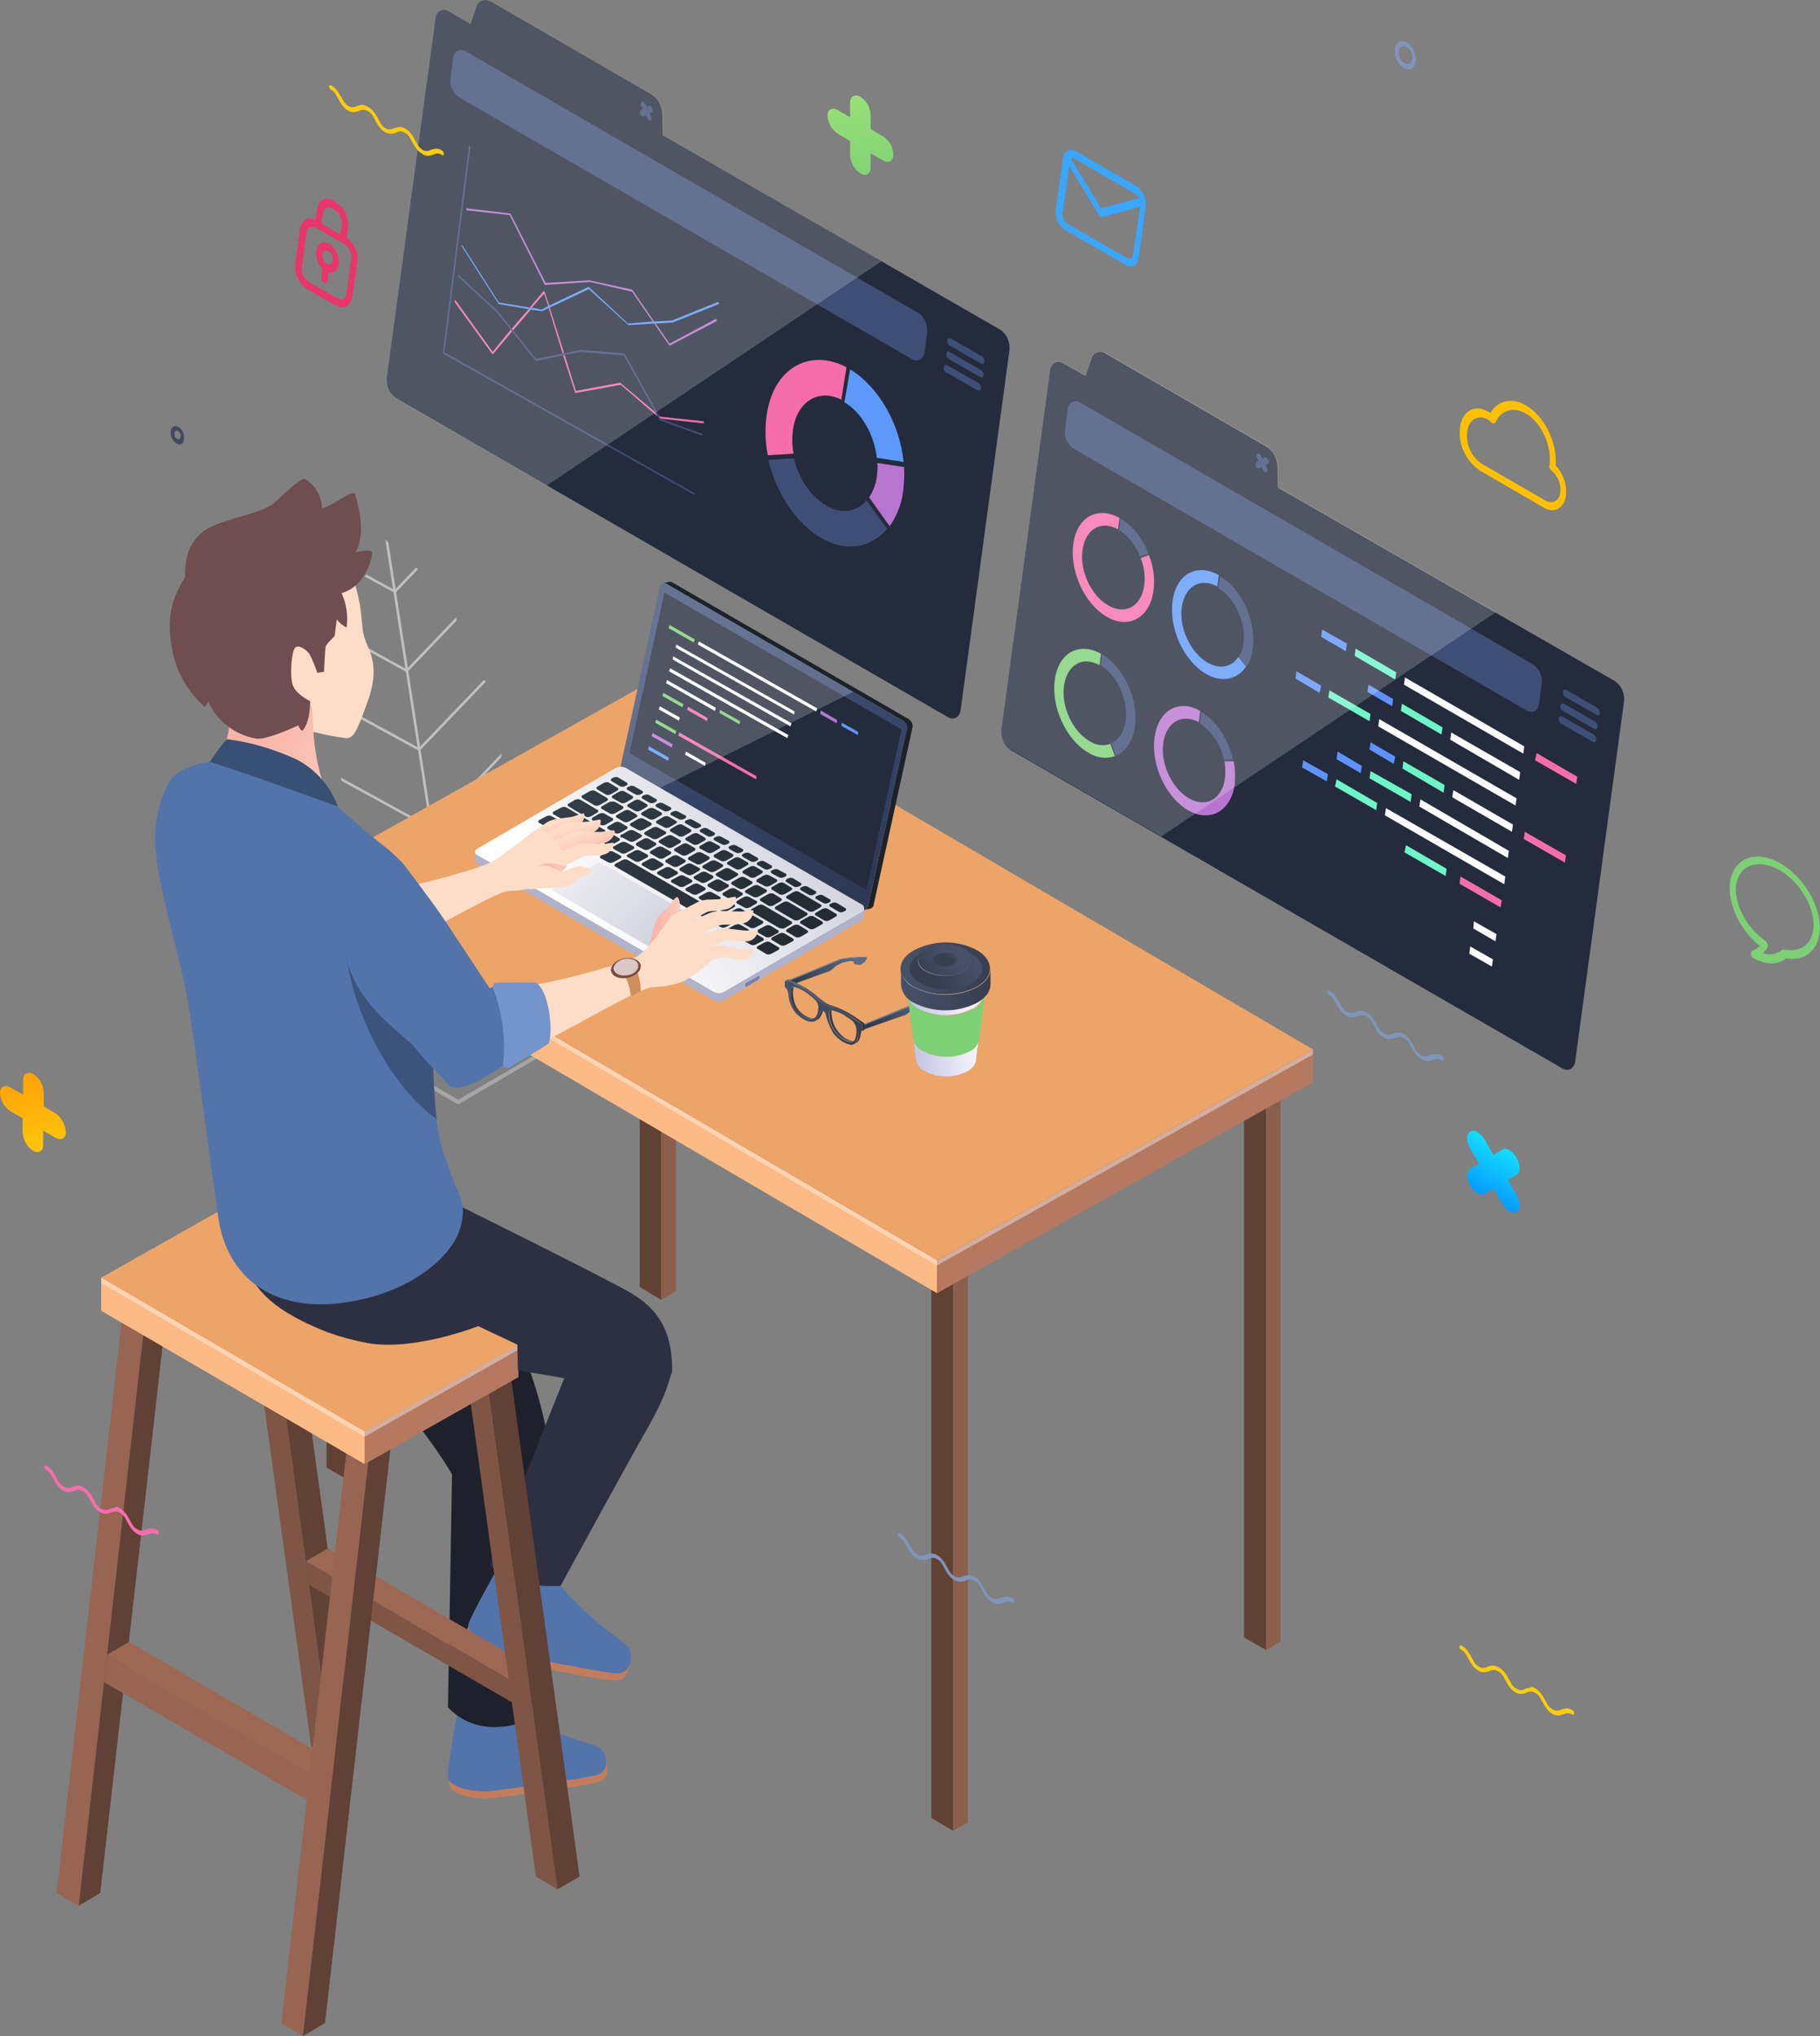 <?xml version="1.0" encoding="utf-8"?>
<!-- Generator: Adobe Illustrator 23.0.5, SVG Export Plug-In . SVG Version: 6.00 Build 0)  -->
<svg version="1.1" id="Layer_1" xmlns="http://www.w3.org/2000/svg" xmlns:xlink="http://www.w3.org/1999/xlink" x="0px" y="0px"
	 viewBox="0 0 353.9 395.8" style="enable-background:new 0 0 353.9 395.8;" xml:space="preserve">
<rect x="0" y="0" width="353.9" height="395.8" fill="#808080" stroke="none"/>
<style type="text/css">
	.st0{fill:#242B3D;}
	.st1{fill:#3E4E75;}
	.st2{fill:#5D99FA;}
	.st3{fill:#B875D0;}
	.st4{fill:#F56EAB;}
	.st5{opacity:0.2;fill:#FFFFFF;enable-background:new    ;}
	.st6{fill:#7DD075;}
	.st7{fill:#6EF5C8;}
	.st8{fill:#5E93FF;}
	.st9{fill:#FFFFFF;}
	.st10{fill:#EDA468;}
	.st11{opacity:0.3;fill:#FFFFFF;enable-background:new    ;}
	.st12{fill:#ACACD1;}
	.st13{fill:#A9D1B5;}
	.st14{clip-path:url(#SVGID_2_);}
	.st15{opacity:0.5;}
	.st16{fill:none;stroke:#FFFFFF;stroke-width:0.5;stroke-linejoin:round;}
	.st17{fill:url(#SVGID_3_);}
	.st18{clip-path:url(#SVGID_5_);}
	.st19{fill:#614134;}
	.st20{fill:#9C6854;}
	.st21{fill:#8C5E4C;}
	.st22{fill:#FCBB86;}
	.st23{fill:#B57962;}
	.st24{opacity:0.4;fill:#FFFBF7;enable-background:new    ;}
	.st25{fill:#1C2229;}
	.st26{fill:url(#SVGID_6_);}
	.st27{fill:#B0B2C9;}
	.st28{fill:#7C80A6;}
	.st29{fill:url(#SVGID_7_);}
	.st30{fill:url(#SVGID_8_);}
	.st31{fill:url(#SVGID_9_);}
	.st32{fill:url(#SVGID_10_);}
	.st33{fill:url(#SVGID_11_);}
	.st34{fill:url(#SVGID_12_);}
	.st35{fill:url(#SVGID_13_);}
	.st36{fill:url(#SVGID_14_);}
	.st37{fill:url(#SVGID_15_);}
	.st38{fill:url(#SVGID_16_);}
	.st39{fill:url(#SVGID_17_);}
	.st40{fill:url(#SVGID_18_);}
	.st41{fill:url(#SVGID_19_);}
	.st42{fill:url(#SVGID_20_);}
	.st43{fill:url(#SVGID_21_);}
	.st44{fill:url(#SVGID_22_);}
	.st45{fill:url(#SVGID_23_);}
	.st46{fill:url(#SVGID_24_);}
	.st47{fill:url(#SVGID_25_);}
	.st48{fill:url(#SVGID_26_);}
	.st49{fill:url(#SVGID_27_);}
	.st50{fill:url(#SVGID_28_);}
	.st51{fill:url(#SVGID_29_);}
	.st52{fill:url(#SVGID_30_);}
	.st53{fill:url(#SVGID_31_);}
	.st54{fill:url(#SVGID_32_);}
	.st55{fill:url(#SVGID_33_);}
	.st56{fill:url(#SVGID_34_);}
	.st57{fill:url(#SVGID_35_);}
	.st58{fill:url(#SVGID_36_);}
	.st59{fill:url(#SVGID_37_);}
	.st60{fill:url(#SVGID_38_);}
	.st61{fill:url(#SVGID_39_);}
	.st62{fill:url(#SVGID_40_);}
	.st63{fill:url(#SVGID_41_);}
	.st64{fill:url(#SVGID_42_);}
	.st65{fill:url(#SVGID_43_);}
	.st66{fill:url(#SVGID_44_);}
	.st67{fill:url(#SVGID_45_);}
	.st68{fill:url(#SVGID_46_);}
	.st69{fill:url(#SVGID_47_);}
	.st70{fill:url(#SVGID_48_);}
	.st71{fill:url(#SVGID_49_);}
	.st72{fill:url(#SVGID_50_);}
	.st73{fill:url(#SVGID_51_);}
	.st74{fill:url(#SVGID_52_);}
	.st75{fill:url(#SVGID_53_);}
	.st76{fill:url(#SVGID_54_);}
	.st77{fill:url(#SVGID_55_);}
	.st78{fill:url(#SVGID_56_);}
	.st79{fill:url(#SVGID_57_);}
	.st80{fill:url(#SVGID_58_);}
	.st81{fill:url(#SVGID_59_);}
	.st82{fill:url(#SVGID_60_);}
	.st83{fill:url(#SVGID_61_);}
	.st84{fill:url(#SVGID_62_);}
	.st85{fill:url(#SVGID_63_);}
	.st86{fill:url(#SVGID_64_);}
	.st87{fill:url(#SVGID_65_);}
	.st88{fill:url(#SVGID_66_);}
	.st89{fill:url(#SVGID_67_);}
	.st90{fill:url(#SVGID_68_);}
	.st91{fill:url(#SVGID_69_);}
	.st92{fill:url(#SVGID_70_);}
	.st93{fill:url(#SVGID_71_);}
	.st94{fill:url(#SVGID_72_);}
	.st95{fill:url(#SVGID_73_);}
	.st96{fill:url(#SVGID_74_);}
	.st97{fill:url(#SVGID_75_);}
	.st98{fill:url(#SVGID_76_);}
	.st99{fill:url(#SVGID_77_);}
	.st100{fill:url(#SVGID_78_);}
	.st101{fill:url(#SVGID_79_);}
	.st102{fill:url(#SVGID_80_);}
	.st103{fill:url(#SVGID_81_);}
	.st104{fill:url(#SVGID_82_);}
	.st105{fill:url(#SVGID_83_);}
	.st106{fill:url(#SVGID_84_);}
	.st107{fill:url(#SVGID_85_);}
	.st108{fill:url(#SVGID_86_);}
	.st109{fill:url(#SVGID_87_);}
	.st110{fill:url(#SVGID_88_);}
	.st111{fill:url(#SVGID_89_);}
	.st112{fill:url(#SVGID_90_);}
	.st113{fill:url(#SVGID_91_);}
	.st114{fill:url(#SVGID_92_);}
	.st115{fill:url(#SVGID_93_);}
	.st116{fill:#C27D5D;}
	.st117{fill:#5274AB;}
	.st118{fill:#1E202B;}
	.st119{fill:#2D3041;}
	.st120{fill:#7F5545;}
	.st121{fill:#976552;}
	.st122{fill:#614135;}
	.st123{fill-rule:evenodd;clip-rule:evenodd;fill:url(#SVGID_94_);}
	.st124{fill-rule:evenodd;clip-rule:evenodd;fill:url(#SVGID_95_);}
	.st125{fill-rule:evenodd;clip-rule:evenodd;fill:url(#SVGID_96_);}
	.st126{fill-rule:evenodd;clip-rule:evenodd;fill:#FDDDC8;}
	.st127{fill-rule:evenodd;clip-rule:evenodd;fill:url(#SVGID_97_);}
	.st128{fill-rule:evenodd;clip-rule:evenodd;fill:url(#SVGID_98_);}
	.st129{fill-rule:evenodd;clip-rule:evenodd;fill:url(#SVGID_99_);}
	.st130{fill:#395075;}
	.st131{fill:#3C547D;}
	.st132{fill-rule:evenodd;clip-rule:evenodd;fill:url(#SVGID_100_);}
	.st133{fill-rule:evenodd;clip-rule:evenodd;fill:#CF8F5B;}
	.st134{fill-rule:evenodd;clip-rule:evenodd;fill:#7D4A41;}
	.st135{fill-rule:evenodd;clip-rule:evenodd;fill:#D9C8C5;}
	.st136{fill:#7495CC;}
	.st137{fill:#6F4D50;}
	.st138{fill:#2C3340;}
	.st139{fill:url(#SVGID_101_);}
	.st140{fill:url(#SVGID_102_);}
	.st141{fill:#697A9C;}
	.st142{fill:url(#SVGID_103_);}
	.st143{fill:url(#SVGID_104_);}
	.st144{fill:url(#SVGID_105_);}
	.st145{fill:url(#SVGID_106_);}
	.st146{fill:url(#SVGID_107_);}
	.st147{fill:url(#SVGID_108_);}
	.st148{fill:url(#SVGID_109_);}
	.st149{fill:url(#SVGID_110_);}
	.st150{fill:url(#SVGID_111_);}
	.st151{fill:url(#SVGID_112_);}
	.st152{fill:#363E4F;}
	.st153{fill:url(#SVGID_113_);}
	.st154{fill:url(#SVGID_114_);}
	.st155{opacity:0.4;fill:#FFFFFF;enable-background:new    ;}
	.st156{fill:url(#SVGID_115_);}
	.st157{fill:url(#SVGID_116_);}
	.st158{fill:url(#SVGID_117_);}
	.st159{fill:url(#SVGID_118_);}
	.st160{fill:#424B60;}
	.st161{fill:#8194BC;}
	.st162{fill:#FFCC0C;}
	.st163{fill:#FFC003;}
	.st164{fill:#E8356C;}
	.st165{fill:#3AA6FF;}
</style>
<title>crm</title>
<path class="st0" d="M194.5,64.1c1.3,0.9,1.9,2.4,1.8,3.9l-9.5,70c-0.2,1.4-1.3,2.1-2.5,1.4L77,77.4c-1.3-0.9-1.9-2.3-1.8-3.8
	l9.5-70c0.2-1.4,1.3-2.1,2.5-1.4l4.3,2.5l1.2-3.5c0.3-1,1.4-1.4,2.3-1.1c0.2,0.1,0.3,0.1,0.5,0.2l31.1,18c1.3,0.8,2.1,2.2,2.2,3.8
	l0.1,4.2L194.5,64.1z"/>
<path class="st1" d="M154.4,89.1c0.9,3.9,3.2,7.4,6.3,9.2s5.9,1.1,7.8-1l4,5.5c-3.1,3.7-7.9,4.6-12.8,1.8s-8.8-8.8-10.3-15.2
	L154.4,89.1z"/>
<path class="st2" d="M165.3,71.8c5.6,3.4,9.7,10.7,10.4,18l-5.2-0.8c-0.5-4.4-2.9-8.8-6.3-10.8L165.3,71.8z"/>
<path class="st3" d="M175.8,90.8c0.1,1.6,0,3.2-0.2,4.8c-0.3,2.4-1.2,4.7-2.6,6.7l-4-5.6c0.8-1.2,1.3-2.6,1.5-4
	c0.1-0.9,0.2-1.8,0.1-2.7L175.8,90.8z"/>
<path class="st4" d="M164.6,71.4l-1,6.3c-4.4-2.2-8.6,0.3-9.4,5.8c-0.2,1.5-0.2,3.1,0.1,4.7l-5,0.3c-0.5-2.6-0.6-5.2-0.2-7.9
	C150.4,71.6,157.4,67.6,164.6,71.4z"/>
<polygon class="st2" points="139.6,58.7 139.8,58.9 139.8,59.1 130.8,62.7 127.5,62.9 127.2,62.9 122.2,63.2 114.5,56.2 106.9,59.8 
	106.7,59.9 105.4,60.5 103.2,60.2 102.8,60.1 97,59.1 96.9,59 89.8,47.9 89.8,47.6 89.9,47.7 97,58.8 103,59.8 103.4,59.8 
	105.3,60.2 106.6,59.5 106.8,59.4 114.4,55.8 114.5,55.8 122.1,62.9 126.9,62.5 127.2,62.5 130.7,62.3 "/>
<polygon class="st4" points="120.7,74.5 127.5,80.2 127.9,81 120.7,74.8 111.9,76.4 111.8,76.2 109.5,69.1 109.8,69 112,76 
	120.6,74.4 "/>
<polygon class="st3" points="123,56.4 127.2,62.5 126.9,62.5 122.9,56.7 114.7,54.8 106,55.4 105.9,55.3 99.1,41.8 90.8,40.9 
	90.6,40.7 90.7,40.5 99.1,41.5 99.3,41.6 106.1,55 114.6,54.5 122.9,56.3 "/>
<polygon class="st4" points="99.5,63.9 102.8,60.1 103.2,60.2 99.8,64.2 "/>
<polygon class="st4" points="105.9,56.7 106.8,59.4 106.6,59.5 105.8,57.1 103.4,59.8 103,59.8 105.7,56.6 105.8,56.6 "/>
<polygon class="st4" points="106.9,59.8 109.7,68.7 109.4,68.7 106.7,59.9 "/>
<polygon class="st4" points="95.8,68.4 99.3,64.1 99.6,64.4 95.9,68.8 95.7,68.8 88.4,58.7 88.4,58.4 88.6,58.4 "/>
<polygon class="st3" points="139.2,62 139.4,62.2 139.4,62.4 130.2,67.2 130.1,67.1 127.2,62.9 127.5,62.9 130.2,66.8 "/>
<polygon class="st1" points="121.3,68.7 121.5,68.8 128.1,80.7 128.4,81.3 128.5,81.4 136.5,84.3 136.6,84.6 136.5,84.7 128.3,81.7 
	128.2,81.6 127.9,81 127.5,80.2 121.3,69.1 112.9,68.4 109.8,69 109.5,69.1 104.2,70.2 104.1,70.1 99.6,64.4 99.3,64.1 96.7,60.8 
	89.1,53.8 89,53.5 89.2,53.5 96.8,60.5 99.5,63.9 99.8,64.2 104.2,69.8 109.4,68.7 109.7,68.7 112.8,68 "/>
<polygon class="st4" points="136.8,81.9 136.9,82.1 136.8,82.3 128.5,81.4 128.4,81.3 128.1,80.7 128.4,81 "/>
<polygon class="st1" points="91.5,28.5 86.4,68.5 135.1,95.9 135,96.2 86.1,68.7 91.2,28.3 "/>
<path class="st1" d="M124.9,22.6c0.1,0.1,0.2,0.1,0.3,0l0.4-0.2l0.3,0.6c0.1,0.1,0.2,0.3,0.3,0.4c0.1,0.1,0.2,0.1,0.3,0
	c0.2-0.2,0.3-0.5,0.1-0.8l-0.3-0.6l0.4-0.2c0.2-0.2,0.3-0.5,0.1-0.8c-0.1-0.2-0.2-0.3-0.3-0.4c-0.1-0.1-0.2-0.1-0.3,0l-0.4,0.2
	l-0.3-0.6c-0.1-0.1-0.2-0.3-0.3-0.4c-0.1-0.1-0.2-0.1-0.4,0c-0.2,0.2-0.3,0.5-0.1,0.8l0.3,0.6l-0.4,0.2c-0.2,0.2-0.3,0.5-0.1,0.8
	C124.7,22.4,124.8,22.6,124.9,22.6z"/>
<path class="st1" d="M178.5,60.8L90.6,10c-1.2-0.7-2.3-0.1-2.5,1.4l-0.5,3.8c-0.2,1.5,0.5,3,1.8,3.8l87.9,50.8
	c1.2,0.7,2.3,0,2.5-1.4l0.5-3.8C180.4,63.1,179.8,61.6,178.5,60.8z"/>
<path class="st1" d="M191,69.3l-6.1-3.5c-0.2-0.1-0.5-0.1-0.6,0.1c-0.1,0.1-0.1,0.2-0.1,0.3c0,0.4,0.1,0.8,0.5,1l6.1,3.5
	c0.3,0.2,0.6,0,0.6-0.4C191.5,69.9,191.3,69.5,191,69.3z"/>
<path class="st1" d="M190.3,74.5l-6.1-3.5c-0.2-0.1-0.5-0.1-0.6,0.1c-0.1,0.1-0.1,0.2-0.1,0.3c0,0.4,0.1,0.8,0.5,1l6.1,3.5
	c0.3,0.2,0.6,0,0.7-0.4C190.8,75.1,190.6,74.7,190.3,74.5z"/>
<path class="st1" d="M190.7,71.9l-6.1-3.5c-0.3-0.2-0.6,0-0.6,0.4c0,0.4,0.1,0.8,0.5,1l6.1,3.5c0.3,0.2,0.6,0,0.7-0.4
	C191.2,72.5,191,72.1,190.7,71.9z"/>
<path class="st5" d="M129,26.3l-0.1-4.2c-0.1-1.5-0.9-2.9-2.2-3.8l-31.1-18c-0.8-0.6-2-0.5-2.6,0.4c-0.1,0.2-0.2,0.3-0.3,0.5
	l-1.2,3.5l-4.3-2.5c-1.2-0.7-2.3,0-2.5,1.4l-9.5,70c-0.2,1.5,0.5,3,1.8,3.9l29.3,16.9l65.1-43.6L129,26.3z"/>
<path class="st0" d="M314,132.4c1.3,0.9,1.9,2.3,1.8,3.9l-9.5,70c-0.2,1.4-1.3,2.1-2.5,1.4l-107.3-61.9c-1.3-0.9-1.9-2.3-1.8-3.8
	l9.5-70c0.2-1.4,1.3-2.1,2.5-1.4l4.4,2.5l1.2-3.5c0.3-1,1.4-1.4,2.3-1.1c0.2,0.1,0.3,0.2,0.5,0.3l31.1,18c1.3,0.8,2.1,2.2,2.2,3.8
	l0.1,4.2L314,132.4z"/>
<path class="st1" d="M217.9,100.8c2.5,1.6,4.4,4,5.4,6.8l-1.6,0.6c-0.8-2.1-2.2-3.9-4.1-5.2L217.9,100.8z"/>
<path class="st4" d="M217.7,100.7l-0.3,2.2c-3.3-1.8-6.3-0.1-6.9,4s1.7,8.9,5,10.8s6.4,0.2,7-3.9c0.2-1.8,0-3.6-0.7-5.3l1.6-0.6
	c0.9,2.2,1.2,4.6,0.9,6.9c-0.7,5.3-4.8,7.6-9.1,5.1s-7.2-8.8-6.5-14.1S213.4,98.3,217.7,100.7z"/>
<path class="st6" d="M214.1,127.1l-0.3,2.2c-3.3-1.8-6.3-0.1-6.9,4s1.7,8.9,5,10.8c1.2,0.8,2.7,1,4,0.5l0.9,2.4
	c-1.8,0.6-3.7,0.3-5.2-0.7c-4.3-2.5-7.2-8.8-6.5-14.1S209.8,124.7,214.1,127.1z"/>
<path class="st1" d="M214.3,127.2c4.3,2.6,7.1,8.8,6.4,14c-0.4,2.9-1.8,4.9-3.7,5.7l-0.9-2.4c1.4-0.6,2.5-2.1,2.8-4.4
	c0.5-4-1.6-8.8-4.9-10.8L214.3,127.2z"/>
<path class="st1" d="M233.6,138.4c3,1.8,5.3,5.5,6.2,9.3H238c-0.6-2.9-2.3-5.4-4.7-7.1L233.6,138.4z"/>
<path class="st3" d="M233.4,138.2l-0.3,2.2c-3.3-1.8-6.3,0-6.9,4s1.7,8.9,5,10.8s6.4,0.2,7-3.9c0.1-1.1,0.1-2.2-0.1-3.3h1.8
	c0.3,1.4,0.3,2.9,0.2,4.4c-0.7,5.3-4.8,7.6-9.1,5.1s-7.2-8.8-6.5-14.1S229.1,135.8,233.4,138.2z"/>
<path class="st2" d="M237,111.8l-0.3,2.2c-3.3-1.8-6.3,0-6.9,4s1.7,8.9,5,10.8c2.4,1.4,4.7,0.9,6-1.1l1.5,1.9
	c-1.7,2.5-4.7,3.2-7.8,1.4c-4.3-2.5-7.2-8.8-6.5-14.1S232.7,109.4,237,111.8z"/>
<path class="st1" d="M237.2,112c4.3,2.5,7.1,8.8,6.4,14.1c-0.1,1.2-0.5,2.4-1.2,3.5l-1.5-1.9c0.5-0.8,0.8-1.7,0.9-2.6
	c0.5-4-1.6-8.8-4.9-10.8L237.2,112z"/>
<polygon class="st4" points="298.8,146.4 298.5,147.8 306.5,152.4 306.7,151 "/>
<polygon class="st4" points="296.5,161.7 296.3,163.1 304.3,167.7 304.5,166.3 "/>
<polygon class="st4" points="284,170.4 283.8,171.8 291.8,176.4 292,175 "/>
<polygon class="st7" points="263.6,126.1 263.4,127.5 271.3,132.1 271.5,130.7 "/>
<polygon class="st8" points="257.1,122.4 256.9,123.8 261.7,126.6 261.9,125.1 "/>
<polygon class="st9" points="268.2,139.8 268,141.2 294.7,156.6 294.9,155.2 "/>
<polygon class="st7" points="272.6,136.8 272.4,138.2 280.3,142.8 280.5,141.4 "/>
<polygon class="st9" points="282.2,142.4 282,143.8 295.4,151.6 295.6,150.1 "/>
<polygon class="st9" points="273.2,131.7 273,133.1 296.2,146.5 296.4,145.1 "/>
<polygon class="st7" points="258.5,134.2 258.3,135.6 266.3,140.2 266.5,138.8 "/>
<polygon class="st8" points="266.1,133.1 265.9,134.5 270.7,137.3 270.9,135.9 "/>
<polygon class="st8" points="252.1,130.5 251.9,131.9 256.6,134.7 256.9,133.3 "/>
<polygon class="st7" points="259.9,151.5 259.6,152.9 267.6,157.5 267.8,156.1 "/>
<polygon class="st7" points="266.5,149.9 266.3,151.3 274.3,155.9 274.5,154.4 "/>
<polygon class="st7" points="272.9,148 272.7,149.4 280.7,154.1 280.9,152.6 "/>
<polygon class="st8" points="266.5,144.3 266.3,145.7 271,148.5 271.3,147.1 "/>
<polygon class="st9" points="282.6,153.6 282.4,155 294,161.7 294.2,160.3 "/>
<polygon class="st8" points="260.1,146.1 259.9,147.6 264.6,150.3 264.8,148.9 "/>
<polygon class="st9" points="276.2,155.4 276,156.8 293.2,166.8 293.4,165.4 "/>
<polygon class="st9" points="269.5,157.1 269.3,158.5 292.5,171.9 292.7,170.4 "/>
<polygon class="st7" points="273.4,164.3 273.1,165.7 281.1,170.3 281.3,168.9 "/>
<polygon class="st8" points="253.4,147.8 253.2,149.2 258,151.9 258.2,150.5 "/>
<polygon class="st9" points="286.6,179.1 286.5,180.5 290.8,183 291,181.6 "/>
<polygon class="st9" points="285.9,184 285.7,185.4 290.1,187.9 290.3,186.5 "/>
<path class="st1" d="M244.5,91c0.1,0.1,0.2,0.1,0.4,0l0.4-0.2l0.3,0.6c0.1,0.1,0.2,0.3,0.3,0.4c0.1,0.1,0.2,0.1,0.4,0
	c0.2-0.2,0.3-0.5,0.1-0.8l-0.3-0.6l0.4-0.2c0.2-0.2,0.3-0.5,0.1-0.8c-0.1-0.2-0.2-0.3-0.3-0.4c-0.1-0.1-0.2-0.1-0.4,0l-0.4,0.2
	l-0.3-0.6c-0.1-0.1-0.2-0.3-0.3-0.4c-0.1-0.1-0.2-0.1-0.4,0c-0.2,0.2-0.3,0.5-0.1,0.8l0.3,0.6l-0.4,0.2c-0.2,0.2-0.3,0.5-0.1,0.8
	C244.2,90.8,244.3,90.9,244.5,91z"/>
<path class="st1" d="M298,129.1l-87.9-50.8c-1.2-0.7-2.3-0.1-2.5,1.4l-0.5,3.8c-0.2,1.5,0.5,3,1.8,3.8l87.9,50.8
	c1.2,0.7,2.3,0.1,2.5-1.4l0.5-3.8C300,131.4,299.3,130,298,129.1z"/>
<path class="st1" d="M310.6,137.6l-6.1-3.5c-0.3-0.2-0.6,0-0.6,0.4c0,0.4,0.1,0.8,0.5,1l6.1,3.5c0.3,0.2,0.6,0,0.6-0.4
	C311.1,138.3,310.9,137.9,310.6,137.6z"/>
<path class="st1" d="M309.9,142.8l-6.1-3.5c-0.2-0.1-0.5-0.1-0.6,0.1c-0.1,0.1-0.1,0.2-0.1,0.3c0,0.4,0.1,0.8,0.5,1l6.1,3.5
	c0.3,0.2,0.6,0,0.7-0.4C310.4,143.4,310.2,143.1,309.9,142.8z"/>
<path class="st1" d="M310.2,140.3l-6.1-3.5c-0.3-0.2-0.6,0-0.7,0.4c0,0.4,0.1,0.8,0.5,1l6.1,3.5c0.3,0.2,0.6,0,0.7-0.4
	C310.7,140.9,310.5,140.5,310.2,140.3z"/>
<path class="st5" d="M248.6,94.7l-0.1-4.2c-0.1-1.5-0.9-2.9-2.2-3.8l-31.1-18c-0.8-0.6-2-0.5-2.6,0.3c-0.1,0.1-0.2,0.3-0.3,0.5
	l-1.2,3.5l-4.4-2.5c-1.2-0.7-2.3-0.1-2.5,1.4l-9.5,70c-0.2,1.5,0.5,3,1.8,3.8l29.3,16.9l65.1-43.6L248.6,94.7z"/>
<polygon class="st10" points="64.2,235.1 65.4,240.6 89,254.2 89,254.2 89,249.5 "/>
<polygon class="st11" points="89.1,214.7 122.8,195 123.1,194 89.1,213.8 54.8,194 55.1,195 "/>
<path class="st12" d="M75.6,206c2.4,0.1,4.8-0.9,6.4-2.7L66,194l13.7-8c-2.3-0.5-4.2,0.3-7-2.1c-0.1-0.1-0.2-0.1-0.2-0.2L54.8,194
	L75.6,206z"/>
<path class="st13" d="M102.2,162.1c-0.2-4.7-2.4-5.8-3.7-8.7c-0.2,0.7-0.5,1.4-0.8,2.1c-2.2,4.8-5.1,3.7-7,8.8
	c-1.7,5.2,1.6,6.2,0.7,11.4c-0.6,5.3-4.4,4.5-4.8,10c-0.1,4.8,3,5.9,4.3,9.6c2.7-3.3,6.3-3.5,7.9-8.6c1.6-6.1-2.8-6.6-1.6-12.5
	C98.2,168.2,102.2,168.3,102.2,162.1z"/>
<g>
	<defs>
		<path id="SVGID_1_" d="M89.6,197.5c2.8-5.6,7.4-4.8,9.3-10.8c1.6-6.1-2.8-6.6-1.6-12.5c0.9-6,4.9-5.9,4.8-12
			c-0.3-6.2-3.8-6-4.5-12c-0.9-5.9,2.2-6.3,0.3-12.2c-2.1-5.8-4.7-5.3-7.1-10.8c-2.7-5.4-0.6-6.1-4.3-11.3c-3.9-5-7.4-6.3-11.5-11
			c-2.5,5.7-5.4,8-7.6,14c-1.9,6,0.3,6.1-0.6,12c-0.6,6-3.2,6.2-3.5,12.4c0,6.2,3.1,5.6,4,11.6c1.2,5.9-2.2,6.8-0.7,12.8
			c1.9,5.9,5.6,4.6,8.3,10c2.9,5.3-1.1,7.1,2.3,12.4C81,195.2,85.3,193,89.6,197.5z"/>
	</defs>
	<clipPath id="SVGID_2_">
		<use xlink:href="#SVGID_1_"  style="overflow:visible;"/>
	</clipPath>
	<g class="st14">
		<g class="st15">
			<line class="st16" x1="74.7" y1="101.8" x2="90.1" y2="200.9"/>
			<polyline class="st16" points="62.6,177.5 88.7,191.8 109.2,170.2 			"/>
			<polyline class="st16" points="60.2,162.1 86.3,176.4 106.8,154.9 			"/>
			<polyline class="st16" points="57.8,146.8 83.9,161.1 104.4,139.6 			"/>
			<polyline class="st16" points="55.5,131.5 81.5,145.7 102.1,124.2 			"/>
			<polyline class="st16" points="53.1,116.1 79.1,130.4 99.7,108.9 			"/>
			<polyline class="st16" points="50.7,100.8 76.8,115 97.3,93.5 			"/>
		</g>
	</g>
</g>
<linearGradient id="SVGID_3_" gradientUnits="userSpaceOnUse" x1="697.999" y1="-3315.672" x2="710.059" y2="-3267.872" gradientTransform="matrix(-0.5 -0.86 0.86 -0.5 3315.78 -890.08)">
	<stop  offset="0" style="stop-color:#346D4D"/>
	<stop  offset="1" style="stop-color:#8AC45E"/>
</linearGradient>
<path class="st17" d="M121.2,143.1c4.4-3,3.2-4.4,8.2-6.8c5.1-2.1,8.4-1.6,13.6-3.4c-0.6,5.4,0.6,8.5-0.3,14
	c-1.2,5.4-2.9,4.5-4.8,9.5c-2.1,4.8-0.3,6.2-2.8,11c-2.7,4.7-4.8,3-8.1,7.1c-3.5,3.9-1.3,6.1-5.1,10c-4,3.7-6.3,1.1-10.7,4
	c-4.6,2.8-2.3,5.9-7.2,8.5c-5,2.4-7.3-1.2-12.6,0.4c0.3-5.5-3.6-6.9-2.4-12.3c1.4-5.3,5-3.8,6.7-8.9c1.9-4.9-1.2-6.6,1.6-11.3
	c2.9-4.6,5.6-2.9,8.6-7.2c3.3-4.1,1.1-5.8,5.1-9.4C115.2,144.7,116.9,146.3,121.2,143.1z"/>
<g>
	<defs>
		<path id="SVGID_4_" d="M91.5,197.3c5.3-1.5,7.5,2,12.6-0.4c4.9-2.6,2.6-5.7,7.2-8.5c4.4-3,6.7-0.3,10.7-4c3.8-3.9,1.6-6.1,5.1-10
			c3.3-4.1,5.4-2.4,8.1-7.1c2.5-4.8,0.6-6.2,2.8-11c1.9-4.9,3.6-4,4.8-9.5c1-5.5-0.3-8.5,0.3-14c-5.2,1.8-8.4,1.3-13.6,3.4
			c-5,2.4-3.8,3.8-8.2,6.8c-4.2,3.2-6,1.6-10.1,5.1c-4,3.7-1.8,5.4-5.1,9.4c-3.1,4.3-5.7,2.6-8.6,7.2c-2.7,4.7,0.4,6.4-1.6,11.3
			c-1.7,5.1-5.2,3.5-6.7,8.9C87.9,190.4,91.8,191.8,91.5,197.3z"/>
	</defs>
	<clipPath id="SVGID_5_">
		<use xlink:href="#SVGID_4_"  style="overflow:visible;"/>
	</clipPath>
	<g class="st18">
		<g class="st15">
			<line class="st16" x1="144.6" y1="130.8" x2="89.6" y2="199.7"/>
			<polyline class="st16" points="88.4,168 94.7,193.3 120.8,193.8 			"/>
			<polyline class="st16" points="96.9,157.3 103.2,182.7 129.3,183.2 			"/>
			<polyline class="st16" points="105.4,146.6 111.7,172 137.8,172.5 			"/>
			<polyline class="st16" points="113.9,136 120.2,161.3 146.3,161.8 			"/>
			<polyline class="st16" points="122.5,125.3 128.7,150.7 154.8,151.2 			"/>
			<polyline class="st16" points="131,114.7 137.2,140 163.4,140.5 			"/>
		</g>
	</g>
</g>
<g>
	<polygon class="st19" points="246.2,320.8 241.9,318.3 241.9,208.3 246.2,210.7 	"/>
	<polygon class="st19" points="185.3,355.9 181.1,353.4 181.1,240.1 185.3,242.6 	"/>
	<polygon class="st20" points="185.3,242.6 181.1,240.1 244.8,203.4 249,205.8 	"/>
	<polygon class="st21" points="249,205.8 249,319.1 246.2,320.8 246.2,210.7 188.2,244.2 188.2,354.3 185.3,355.9 185.3,242.6 	"/>
</g>
<g>
	<polygon class="st19" points="128.6,252.7 124.4,250.2 124.4,140.1 128.6,142.6 	"/>
	<polygon class="st19" points="67.8,287.8 63.5,285.3 63.5,172 67.8,174.5 	"/>
	<polygon class="st20" points="67.8,174.5 63.5,172 127.2,135.2 131.4,137.7 	"/>
	<polygon class="st21" points="131.4,137.7 131.4,251 128.6,252.7 128.6,142.6 70.6,176.1 70.6,286.1 67.8,287.8 67.8,174.5 	"/>
</g>
<polygon class="st22" points="56.8,171.6 56.8,178 182.2,251.4 182.2,245 "/>
<polygon class="st10" points="56.8,171.6 182.2,245 255.3,204 129.9,130.6 "/>
<polygon class="st23" points="182.2,245 182.2,251.4 255.3,210.4 255.3,204 "/>
<polygon class="st24" points="255.3,204 255.3,205 182.2,246 56.8,172.6 56.8,171.6 182.2,245 "/>
<path class="st25" d="M176.7,139.8l-46-26.6c-0.2-0.1-0.4-0.1-0.6-0.1l-1.1,0.3c0.2,0,0.4,0,0.6,0.1l46,26.6
	c0.6,0.4,0.9,1.1,0.7,1.8l-7.5,34.2c-0.1,0.4-0.3,0.7-0.6,0.8l1.1-0.3c0.3-0.1,0.6-0.4,0.6-0.8l7.5-34.2
	C177.6,140.9,177.3,140.2,176.7,139.8z"/>
<linearGradient id="SVGID_6_" gradientUnits="userSpaceOnUse" x1="143.401" y1="275.322" x2="161.071" y2="199.153" gradientTransform="matrix(1 0 0 -1 0 398)">
	<stop  offset="0" style="stop-color:#405078"/>
	<stop  offset="1" style="stop-color:#252E45"/>
</linearGradient>
<path class="st26" d="M175.6,140.1l-46-26.6c-0.5-0.3-1.1,0-1.3,0.7l-7.5,34.2c-0.1,0.7,0.1,1.4,0.7,1.8l46,26.6
	c0.5,0.3,1.1,0,1.3-0.7l7.5-34.2C176.5,141.2,176.2,140.5,175.6,140.1z"/>
<polygon class="st0" points="129.2,115.2 122.4,146.4 168.5,173 175.3,141.8 "/>
<polygon class="st6" points="135.1,124.3 134.9,124.9 130,122.1 130.2,121.5 "/>
<polygon class="st3" points="162.8,140 162.7,140.6 159.5,138.8 159.6,138.1 "/>
<polygon class="st2" points="166.9,142.3 166.8,142.9 163.6,141.1 163.7,140.5 "/>
<polygon class="st9" points="139.2,137.6 139,138.2 129.5,132.8 129.7,132.2 "/>
<polygon class="st6" points="143.9,140.2 143.8,140.8 139.9,138.6 140,138 "/>
<polygon class="st6" points="132.9,136.9 132.7,137.5 128.8,135.3 129,134.7 "/>
<polygon class="st2" points="130.1,147.3 129.9,147.9 126,145.7 126.2,145.1 "/>
<polygon class="st3" points="130.8,144.7 130.6,145.3 126.7,143.1 126.9,142.5 "/>
<polygon class="st6" points="131.5,142.1 131.3,142.7 127.4,140.5 127.6,139.9 "/>
<polygon class="st9" points="132.2,139.5 132,140.1 128.1,137.9 128.3,137.3 "/>
<polygon class="st9" points="137.2,148.3 137.1,148.9 133.2,146.7 133.4,146.1 "/>
<polygon class="st4" points="147.1,150.9 147,151.5 131.9,143 132.1,142.4 "/>
<polygon class="st4" points="137.6,139.6 137.5,140.2 133.6,138 133.8,137.4 "/>
<polygon class="st9" points="153.3,142.9 153.1,143.5 130.1,130.5 130.3,129.9 "/>
<polygon class="st9" points="153.9,140.6 153.7,141.2 130.8,128.2 130.9,127.6 "/>
<polygon class="st9" points="154.5,138.3 154.4,138.9 131.4,125.9 131.5,125.3 "/>
<polygon class="st9" points="158.9,137.7 158.7,138.3 135.7,125.3 135.9,124.7 "/>
<path class="st5" d="M129.6,113.5c-0.5-0.3-1.1,0-1.3,0.7l-7.5,34.2c-0.1,0.7,0.1,1.4,0.7,1.8l6,3.4l38.4-19.1L129.6,113.5z"/>
<g>
	<path class="st27" d="M167.7,177l-26.9,15.6c-0.6,0.3-1.4,0.3-2,0l-46-26.6c-0.2-0.1-0.4-0.3-0.4-0.6v1.9c0,0.2,0.2,0.5,0.4,0.6
		l46,26.6c0.6,0.3,1.3,0.3,1.9,0l26.9-15.6c0.2-0.1,0.4-0.3,0.4-0.6c0-0.6,0-1.3,0-1.9C168,176.7,167.9,176.9,167.7,177z"/>
	<path class="st28" d="M147.4,189.8l-2.2,1.2c-0.2,0.1-0.3,0.3-0.3,0.6c0,0.2,0.1,0.3,0.3,0.2l2.2-1.3c0.2-0.1,0.3-0.3,0.3-0.6
		C147.7,189.7,147.5,189.7,147.4,189.8z"/>
	<path class="st9" d="M167.7,177l-26.9,15.6c-0.6,0.3-1.4,0.3-2,0l-46-26.6c-0.2-0.1-0.4-0.3-0.4-0.6v0.3c0,0.2,0.2,0.4,0.4,0.5
		l46,26.6c0.6,0.3,1.3,0.3,1.9,0l26.9-15.6c0.2-0.1,0.4-0.3,0.4-0.6v-0.2C168,176.7,167.9,176.9,167.7,177z"/>
	
		<linearGradient id="SVGID_7_" gradientUnits="userSpaceOnUse" x1="174.623" y1="215.326" x2="213.933" y2="246.706" gradientTransform="matrix(1 0 0 -1 -59.02 398)">
		<stop  offset="0" style="stop-color:#FFFFFF"/>
		<stop  offset="1" style="stop-color:#CECFDB"/>
	</linearGradient>
	<path class="st29" d="M167.7,175.9l-46-26.6c-0.6-0.3-1.4-0.3-2,0L92.8,165c-0.3,0.1-0.5,0.5-0.4,0.8c0.1,0.2,0.2,0.3,0.4,0.4
		l46,26.6c0.6,0.3,1.4,0.3,2,0l26.9-15.7c0.3-0.1,0.4-0.5,0.3-0.8C167.9,176.1,167.8,175.9,167.7,175.9z"/>
</g>
<linearGradient id="SVGID_8_" gradientUnits="userSpaceOnUse" x1="166.615" y1="245.982" x2="220.645" y2="216.792" gradientTransform="matrix(1 0 0 -1 -59.02 398)">
	<stop  offset="0" style="stop-color:#333E4A"/>
	<stop  offset="1" style="stop-color:#222931"/>
</linearGradient>
<path class="st30" d="M148,175.2l1.3,0.8c0.3,0.2,0.7,0.2,1.1,0l1.4-0.8c0.3-0.2,0.3-0.4,0-0.6l-1.3-0.8c-0.3-0.2-0.7-0.2-1.1,0
	l-1.4,0.8c-0.2,0.1-0.3,0.3-0.2,0.4C147.8,175.1,147.9,175.2,148,175.2z"/>
<linearGradient id="SVGID_9_" gradientUnits="userSpaceOnUse" x1="169.158" y1="250.677" x2="223.178" y2="221.487" gradientTransform="matrix(1 0 0 -1 -59.02 398)">
	<stop  offset="0" style="stop-color:#333E4A"/>
	<stop  offset="1" style="stop-color:#222931"/>
</linearGradient>
<path class="st31" d="M144.5,166.6l1.4,0.8c0.3,0.2,0.7,0.2,1.1,0l0.2-0.1c0.2-0.1,0.3-0.3,0.2-0.4c0-0.1-0.1-0.2-0.2-0.2l-1.4-0.8
	c-0.3-0.2-0.7-0.2-1.1,0l-0.2,0.1c-0.2,0.1-0.3,0.2-0.2,0.4C144.3,166.4,144.4,166.5,144.5,166.6z"/>
<linearGradient id="SVGID_10_" gradientUnits="userSpaceOnUse" x1="169.113" y1="250.605" x2="223.143" y2="221.405" gradientTransform="matrix(1 0 0 -1 -59.02 398)">
	<stop  offset="0" style="stop-color:#333E4A"/>
	<stop  offset="1" style="stop-color:#222931"/>
</linearGradient>
<path class="st32" d="M147.4,168.2l1.2,0.7c0.3,0.2,0.7,0.2,1.1,0l0.2-0.1c0.2-0.1,0.3-0.3,0.2-0.4c0-0.1-0.1-0.2-0.2-0.2l-1.2-0.7
	c-0.3-0.2-0.7-0.2-1.1,0l-0.2,0.1c-0.2,0.1-0.3,0.3-0.2,0.4C147.2,168.1,147.3,168.2,147.4,168.2z"/>
<linearGradient id="SVGID_11_" gradientUnits="userSpaceOnUse" x1="169.059" y1="250.527" x2="223.099" y2="221.317" gradientTransform="matrix(1 0 0 -1 -59.02 398)">
	<stop  offset="0" style="stop-color:#333E4A"/>
	<stop  offset="1" style="stop-color:#222931"/>
</linearGradient>
<path class="st33" d="M150.1,169.8l1.3,0.7c0.3,0.2,0.7,0.2,1.1,0l0.2-0.1c0.2-0.1,0.3-0.3,0.2-0.4c0-0.1-0.1-0.2-0.2-0.2l-1.3-0.7
	c-0.3-0.2-0.7-0.2-1.1,0l-0.2,0.1c-0.2,0.1-0.3,0.3-0.2,0.4C150,169.7,150.1,169.8,150.1,169.8z"/>
<linearGradient id="SVGID_12_" gradientUnits="userSpaceOnUse" x1="168.041" y1="248.632" x2="222.071" y2="219.432" gradientTransform="matrix(1 0 0 -1 -59.02 398)">
	<stop  offset="0" style="stop-color:#333E4A"/>
	<stop  offset="1" style="stop-color:#222931"/>
</linearGradient>
<path class="st34" d="M148.1,169.2l-1.2-0.7c-0.3-0.2-0.7-0.2-1.1,0l-1.2,0.7c-0.2,0.1-0.3,0.3-0.2,0.4c0,0.1,0.1,0.2,0.2,0.2
	l1.2,0.7c0.3,0.2,0.7,0.2,1.1,0l1.2-0.7c0.2-0.1,0.3-0.3,0.2-0.4C148.3,169.3,148.2,169.3,148.1,169.2z"/>
<linearGradient id="SVGID_13_" gradientUnits="userSpaceOnUse" x1="168.001" y1="248.551" x2="222.031" y2="219.351" gradientTransform="matrix(1 0 0 -1 -59.02 398)">
	<stop  offset="0" style="stop-color:#333E4A"/>
	<stop  offset="1" style="stop-color:#222931"/>
</linearGradient>
<path class="st35" d="M150.9,170.9l-1.3-0.7c-0.3-0.2-0.7-0.2-1.1,0l-1.2,0.7c-0.2,0.1-0.3,0.3-0.2,0.4c0,0.1,0.1,0.2,0.2,0.2
	l1.3,0.7c0.3,0.2,0.7,0.2,1.1,0l1.2-0.7c0.2-0.1,0.3-0.3,0.2-0.4C151.1,171,151,170.9,150.9,170.9z"/>
<linearGradient id="SVGID_14_" gradientUnits="userSpaceOnUse" x1="169.042" y1="250.462" x2="223.062" y2="221.262" gradientTransform="matrix(1 0 0 -1 -59.02 398)">
	<stop  offset="0" style="stop-color:#333E4A"/>
	<stop  offset="1" style="stop-color:#222931"/>
</linearGradient>
<path class="st36" d="M153,171.5l1.3,0.8c0.3,0.2,0.7,0.2,1.1,0l0.2-0.1c0.2-0.1,0.3-0.3,0.2-0.4c0-0.1-0.1-0.2-0.2-0.2l-1.3-0.8
	c-0.3-0.2-0.7-0.2-1.1,0l-0.2,0.1c-0.2,0.1-0.3,0.3-0.2,0.4C152.8,171.4,152.9,171.4,153,171.5z"/>
<linearGradient id="SVGID_15_" gradientUnits="userSpaceOnUse" x1="166.699" y1="246.13" x2="220.719" y2="216.94" gradientTransform="matrix(1 0 0 -1 -59.02 398)">
	<stop  offset="0" style="stop-color:#333E4A"/>
	<stop  offset="1" style="stop-color:#222931"/>
</linearGradient>
<path class="st37" d="M142.4,172l1.2,0.7c0.3,0.2,0.7,0.2,1.1,0l1.4-0.8c0.2-0.1,0.3-0.3,0.2-0.4c0-0.1-0.1-0.2-0.2-0.2l-1.2-0.7
	c-0.3-0.2-0.7-0.2-1.1,0l-1.4,0.8c-0.2,0.1-0.3,0.3-0.2,0.4C142.3,171.9,142.3,172,142.4,172z"/>
<linearGradient id="SVGID_16_" gradientUnits="userSpaceOnUse" x1="165.41" y1="243.76" x2="219.44" y2="214.56" gradientTransform="matrix(1 0 0 -1 -59.02 398)">
	<stop  offset="0" style="stop-color:#333E4A"/>
	<stop  offset="1" style="stop-color:#222931"/>
</linearGradient>
<path class="st38" d="M137.8,172.4l1.4,0.8c0.3,0.2,0.7,0.2,1.1,0l1.2-0.7c0.2-0.1,0.3-0.3,0.2-0.4c0-0.1-0.1-0.2-0.2-0.2l-1.4-0.8
	c-0.3-0.2-0.7-0.2-1.1,0l-1.2,0.7c-0.2,0.1-0.3,0.3-0.2,0.4C137.6,172.3,137.7,172.4,137.8,172.4z"/>
<linearGradient id="SVGID_17_" gradientUnits="userSpaceOnUse" x1="167.963" y1="248.476" x2="221.983" y2="219.276" gradientTransform="matrix(1 0 0 -1 -59.02 398)">
	<stop  offset="0" style="stop-color:#333E4A"/>
	<stop  offset="1" style="stop-color:#222931"/>
</linearGradient>
<path class="st39" d="M152.6,173.8l1.2-0.7c0.2-0.1,0.3-0.3,0.2-0.4c0-0.1-0.1-0.2-0.2-0.2l-1.3-0.8c-0.3-0.2-0.7-0.2-1.1,0
	l-1.2,0.7c-0.2,0.1-0.3,0.2-0.2,0.4c0,0.1,0.1,0.2,0.2,0.2l1.3,0.8C151.8,174,152.2,174,152.6,173.8z"/>
<linearGradient id="SVGID_18_" gradientUnits="userSpaceOnUse" x1="168.979" y1="250.359" x2="223.009" y2="221.159" gradientTransform="matrix(1 0 0 -1 -59.02 398)">
	<stop  offset="0" style="stop-color:#333E4A"/>
	<stop  offset="1" style="stop-color:#222931"/>
</linearGradient>
<path class="st40" d="M155.8,173.1l1.4,0.8c0.3,0.2,0.7,0.2,1.1,0l0.2-0.1c0.2-0.1,0.3-0.3,0.2-0.4c0-0.1-0.1-0.2-0.2-0.2l-1.4-0.8
	c-0.3-0.2-0.7-0.2-1.1,0l-0.2,0.1C155.5,172.7,155.5,172.9,155.8,173.1z"/>
<linearGradient id="SVGID_19_" gradientUnits="userSpaceOnUse" x1="166.661" y1="246.071" x2="220.691" y2="216.881" gradientTransform="matrix(1 0 0 -1 -59.02 398)">
	<stop  offset="0" style="stop-color:#333E4A"/>
	<stop  offset="1" style="stop-color:#222931"/>
</linearGradient>
<path class="st41" d="M148.9,173.5c0.2-0.1,0.3-0.3,0.2-0.4c0-0.1-0.1-0.2-0.2-0.2l-1.3-0.7c-0.3-0.2-0.7-0.2-1.1,0l-1.4,0.8
	c-0.2,0.1-0.3,0.3-0.2,0.4c0,0.1,0.1,0.2,0.2,0.2l1.3,0.7c0.3,0.2,0.7,0.2,1.1,0L148.9,173.5z"/>
<linearGradient id="SVGID_20_" gradientUnits="userSpaceOnUse" x1="165.369" y1="243.678" x2="219.389" y2="214.478" gradientTransform="matrix(1 0 0 -1 -59.02 398)">
	<stop  offset="0" style="stop-color:#333E4A"/>
	<stop  offset="1" style="stop-color:#222931"/>
</linearGradient>
<path class="st42" d="M140.7,174.1l1.2,0.7c0.3,0.2,0.7,0.2,1.1,0l1.2-0.7c0.2-0.1,0.3-0.3,0.2-0.4c0-0.1-0.1-0.2-0.2-0.2l-1.2-0.7
	c-0.3-0.2-0.7-0.2-1.1,0l-1.2,0.7c-0.2,0.1-0.2,0.3-0.2,0.4C140.5,174,140.6,174.1,140.7,174.1z"/>
<linearGradient id="SVGID_21_" gradientUnits="userSpaceOnUse" x1="168.952" y1="250.274" x2="222.962" y2="221.084" gradientTransform="matrix(1 0 0 -1 -59.02 398)">
	<stop  offset="0" style="stop-color:#333E4A"/>
	<stop  offset="1" style="stop-color:#222931"/>
</linearGradient>
<path class="st43" d="M158.8,174.8l1.2,0.7c0.3,0.2,0.7,0.2,1.1,0l0.2-0.1c0.3-0.2,0.3-0.5,0-0.6l-1.2-0.7c-0.3-0.2-0.7-0.2-1.1,0
	l-0.2,0.1c-0.2,0.1-0.3,0.2-0.2,0.4C158.6,174.7,158.6,174.8,158.8,174.8z"/>
<linearGradient id="SVGID_22_" gradientUnits="userSpaceOnUse" x1="164.089" y1="241.319" x2="218.119" y2="212.119" gradientTransform="matrix(1 0 0 -1 -59.02 398)">
	<stop  offset="0" style="stop-color:#333E4A"/>
	<stop  offset="1" style="stop-color:#222931"/>
</linearGradient>
<path class="st44" d="M136.1,174.8l1.4,0.8c0.3,0.2,0.7,0.2,1.1,0l1.3-0.7c0.2-0.1,0.3-0.3,0.2-0.4c0-0.1-0.1-0.2-0.2-0.2l-1.4-0.8
	c-0.3-0.2-0.7-0.2-1.1,0l-1.3,0.7c-0.2,0.1-0.3,0.3-0.2,0.4C136,174.6,136,174.7,136.1,174.8z"/>
<linearGradient id="SVGID_23_" gradientUnits="userSpaceOnUse" x1="165.32" y1="243.601" x2="219.35" y2="214.401" gradientTransform="matrix(1 0 0 -1 -59.02 398)">
	<stop  offset="0" style="stop-color:#333E4A"/>
	<stop  offset="1" style="stop-color:#222931"/>
</linearGradient>
<path class="st45" d="M143.4,175.7l1.3,0.7c0.3,0.2,0.7,0.2,1.1,0l1.2-0.7c0.2-0.1,0.3-0.3,0.2-0.4c0-0.1-0.1-0.2-0.2-0.2l-1.3-0.7
	c-0.3-0.2-0.7-0.2-1.1,0l-1.2,0.7c-0.2,0.1-0.3,0.3-0.2,0.4C143.3,175.6,143.3,175.7,143.4,175.7z"/>
<linearGradient id="SVGID_24_" gradientUnits="userSpaceOnUse" x1="167.888" y1="248.347" x2="221.918" y2="219.147" gradientTransform="matrix(1 0 0 -1 -59.02 398)">
	<stop  offset="0" style="stop-color:#333E4A"/>
	<stop  offset="1" style="stop-color:#222931"/>
</linearGradient>
<path class="st46" d="M158.3,177.1l1.2-0.7c0.2-0.1,0.3-0.3,0.2-0.4c0-0.1-0.1-0.2-0.2-0.2l-4.1-2.4c-0.3-0.2-0.7-0.2-1.1,0
	l-1.2,0.7c-0.2,0.1-0.3,0.3-0.2,0.4c0,0.1,0.1,0.2,0.2,0.2l4.1,2.4C157.5,177.3,157.9,177.3,158.3,177.1z"/>
<linearGradient id="SVGID_25_" gradientUnits="userSpaceOnUse" x1="164.049" y1="241.228" x2="218.069" y2="212.038" gradientTransform="matrix(1 0 0 -1 -59.02 398)">
	<stop  offset="0" style="stop-color:#333E4A"/>
	<stop  offset="1" style="stop-color:#222931"/>
</linearGradient>
<path class="st47" d="M139.1,176.4l1.2,0.7c0.3,0.2,0.7,0.2,1.1,0l1.3-0.7c0.2-0.1,0.3-0.3,0.2-0.4c0-0.1-0.1-0.2-0.2-0.2l-1.2-0.7
	c-0.3-0.2-0.7-0.2-1.1,0l-1.3,0.7c-0.2,0.1-0.2,0.3-0.2,0.4C138.9,176.3,139,176.4,139.1,176.4z"/>
<linearGradient id="SVGID_26_" gradientUnits="userSpaceOnUse" x1="168.888" y1="250.186" x2="222.918" y2="220.996" gradientTransform="matrix(1 0 0 -1 -59.02 398)">
	<stop  offset="0" style="stop-color:#333E4A"/>
	<stop  offset="1" style="stop-color:#222931"/>
</linearGradient>
<path class="st48" d="M164.3,176.5l-1.5-0.9c-0.3-0.2-0.7-0.2-1.1,0l-0.2,0.1c-0.2,0.1-0.3,0.2-0.2,0.4c0,0.1,0.1,0.2,0.2,0.2
	l1.5,0.9c0.3,0.2,0.7,0.2,1.1,0l0.2-0.1c0.2-0.1,0.3-0.3,0.2-0.4C164.5,176.6,164.4,176.6,164.3,176.5z"/>
<linearGradient id="SVGID_27_" gradientUnits="userSpaceOnUse" x1="166.571" y1="245.9" x2="220.601" y2="216.7" gradientTransform="matrix(1 0 0 -1 -59.02 398)">
	<stop  offset="0" style="stop-color:#333E4A"/>
	<stop  offset="1" style="stop-color:#222931"/>
</linearGradient>
<path class="st49" d="M155.4,178.8l1.4-0.8c0.2-0.1,0.3-0.3,0.2-0.4c0-0.1-0.1-0.2-0.2-0.2l-3.4-2c-0.3-0.2-0.7-0.2-1.1,0l-1.4,0.8
	c-0.2,0.1-0.3,0.3-0.2,0.4c0,0.1,0.1,0.2,0.2,0.2l3.4,2C154.6,179,155,179,155.4,178.8z"/>
<linearGradient id="SVGID_28_" gradientUnits="userSpaceOnUse" x1="167.82" y1="248.231" x2="221.85" y2="219.031" gradientTransform="matrix(1 0 0 -1 -59.02 398)">
	<stop  offset="0" style="stop-color:#333E4A"/>
	<stop  offset="1" style="stop-color:#222931"/>
</linearGradient>
<path class="st50" d="M162.5,177.6l-1.5-0.9c-0.3-0.2-0.7-0.2-1.1,0l-1.2,0.7c-0.2,0.1-0.3,0.3-0.2,0.4c0,0.1,0.1,0.2,0.2,0.2
	l1.5,0.9c0.3,0.2,0.7,0.2,1.1,0l1.2-0.7c0.2-0.1,0.3-0.2,0.2-0.4C162.7,177.7,162.6,177.6,162.5,177.6z"/>
<linearGradient id="SVGID_29_" gradientUnits="userSpaceOnUse" x1="164.001" y1="241.131" x2="218.021" y2="211.941" gradientTransform="matrix(1 0 0 -1 -59.02 398)">
	<stop  offset="0" style="stop-color:#333E4A"/>
	<stop  offset="1" style="stop-color:#222931"/>
</linearGradient>
<path class="st51" d="M141.8,178l4,2.3c0.3,0.2,0.7,0.2,1.1,0l1.3-0.7c0.2-0.1,0.3-0.3,0.2-0.4c0-0.1-0.1-0.2-0.2-0.2l-4-2.3
	c-0.3-0.2-0.7-0.2-1.1,0l-1.3,0.7c-0.2,0.1-0.3,0.3-0.2,0.4C141.7,177.9,141.7,178,141.8,178z"/>
<linearGradient id="SVGID_30_" gradientUnits="userSpaceOnUse" x1="165.262" y1="243.482" x2="219.292" y2="214.282" gradientTransform="matrix(1 0 0 -1 -59.02 398)">
	<stop  offset="0" style="stop-color:#333E4A"/>
	<stop  offset="1" style="stop-color:#222931"/>
</linearGradient>
<path class="st52" d="M152.6,180.4l1.2-0.7c0.2-0.1,0.3-0.3,0.2-0.4c0-0.1-0.1-0.2-0.2-0.2l-5.3-3.1c-0.3-0.2-0.7-0.2-1.1,0
	l-1.2,0.7c-0.2,0.1-0.3,0.3-0.2,0.4c0,0.1,0.1,0.2,0.2,0.2l5.3,3.1C151.9,180.5,152.3,180.6,152.6,180.4z"/>
<linearGradient id="SVGID_31_" gradientUnits="userSpaceOnUse" x1="166.497" y1="245.764" x2="220.517" y2="216.564" gradientTransform="matrix(1 0 0 -1 -59.02 398)">
	<stop  offset="0" style="stop-color:#333E4A"/>
	<stop  offset="1" style="stop-color:#222931"/>
</linearGradient>
<path class="st53" d="M159.8,179.1l-1.5-0.9c-0.3-0.2-0.7-0.2-1.1,0l-1.4,0.8c-0.2,0.1-0.3,0.3-0.2,0.4c0,0.1,0.1,0.2,0.2,0.2
	l1.5,0.9c0.3,0.2,0.7,0.2,1.1,0l1.4-0.8C160.1,179.6,160.1,179.3,159.8,179.1z"/>
<linearGradient id="SVGID_32_" gradientUnits="userSpaceOnUse" x1="162.658" y1="238.646" x2="216.678" y2="209.456" gradientTransform="matrix(1 0 0 -1 -59.02 398)">
	<stop  offset="0" style="stop-color:#333E4A"/>
	<stop  offset="1" style="stop-color:#222931"/>
</linearGradient>
<path class="st54" d="M145.4,180.6l-1.4-0.8c-0.3-0.2-0.7-0.2-1.1,0l-1.3,0.7c-0.2,0.1-0.3,0.3-0.2,0.4c0,0.1,0.1,0.2,0.2,0.2
	l1.4,0.8c0.3,0.2,0.7,0.2,1.1,0l1.3-0.7c0.2-0.1,0.3-0.2,0.2-0.4C145.6,180.7,145.5,180.7,145.4,180.6z"/>
<linearGradient id="SVGID_33_" gradientUnits="userSpaceOnUse" x1="163.921" y1="240.992" x2="217.951" y2="211.802" gradientTransform="matrix(1 0 0 -1 -59.02 398)">
	<stop  offset="0" style="stop-color:#333E4A"/>
	<stop  offset="1" style="stop-color:#222931"/>
</linearGradient>
<path class="st55" d="M147.4,181.3l1.4,0.8c0.3,0.2,0.7,0.2,1.1,0l1.3-0.7c0.2-0.1,0.3-0.3,0.2-0.4c0-0.1-0.1-0.2-0.2-0.2l-1.3-0.8
	c-0.3-0.2-0.7-0.2-1.1,0l-1.3,0.7c-0.2,0.1-0.3,0.2-0.2,0.4C147.2,181.1,147.3,181.2,147.4,181.3z"/>
<linearGradient id="SVGID_34_" gradientUnits="userSpaceOnUse" x1="165.181" y1="243.312" x2="219.201" y2="214.122" gradientTransform="matrix(1 0 0 -1 -59.02 398)">
	<stop  offset="0" style="stop-color:#333E4A"/>
	<stop  offset="1" style="stop-color:#222931"/>
</linearGradient>
<path class="st56" d="M156.9,180.8l-1.5-0.9c-0.3-0.2-0.7-0.2-1.1,0l-1.2,0.7c-0.2,0.1-0.3,0.3-0.2,0.4c0,0.1,0.1,0.2,0.2,0.2
	l1.5,0.9c0.3,0.2,0.7,0.2,1.1,0l1.2-0.7c0.2-0.1,0.3-0.3,0.2-0.4C157,180.9,157,180.9,156.9,180.8z"/>
<linearGradient id="SVGID_35_" gradientUnits="userSpaceOnUse" x1="163.879" y1="240.907" x2="217.899" y2="211.707" gradientTransform="matrix(1 0 0 -1 -59.02 398)">
	<stop  offset="0" style="stop-color:#333E4A"/>
	<stop  offset="1" style="stop-color:#222931"/>
</linearGradient>
<path class="st57" d="M154.1,182.4l-1.5-0.9c-0.3-0.2-0.7-0.2-1.1,0l-1.3,0.7c-0.2,0.1-0.3,0.3-0.2,0.4c0,0.1,0.1,0.2,0.2,0.2
	l1.5,0.9c0.3,0.2,0.7,0.2,1.1,0l1.3-0.7c0.2-0.1,0.3-0.2,0.2-0.4C154.3,182.5,154.2,182.5,154.1,182.4z"/>
<linearGradient id="SVGID_36_" gradientUnits="userSpaceOnUse" x1="162.569" y1="238.478" x2="216.589" y2="209.288" gradientTransform="matrix(1 0 0 -1 -59.02 398)">
	<stop  offset="0" style="stop-color:#333E4A"/>
	<stop  offset="1" style="stop-color:#222931"/>
</linearGradient>
<path class="st58" d="M151.3,184.1l-1.5-0.9c-0.3-0.2-0.7-0.2-1.1,0l-1.3,0.7c-0.2,0.1-0.3,0.3-0.2,0.4c0,0.1,0.1,0.2,0.2,0.2
	l1.5,0.9c0.3,0.2,0.7,0.2,1.1,0l1.3-0.7c0.2-0.1,0.3-0.2,0.2-0.4C151.5,184.2,151.4,184.1,151.3,184.1z"/>
<linearGradient id="SVGID_37_" gradientUnits="userSpaceOnUse" x1="162.609" y1="238.568" x2="216.639" y2="209.368" gradientTransform="matrix(1 0 0 -1 -59.02 398)">
	<stop  offset="0" style="stop-color:#333E4A"/>
	<stop  offset="1" style="stop-color:#222931"/>
</linearGradient>
<path class="st59" d="M148.3,182.3l-1.4-0.8c-0.3-0.2-0.7-0.2-1.1,0l-1.3,0.7c-0.2,0.1-0.3,0.3-0.2,0.4c0,0.1,0.1,0.2,0.2,0.2
	l1.4,0.8c0.3,0.2,0.7,0.2,1.1,0l1.3-0.7c0.2-0.1,0.3-0.2,0.2-0.4C148.4,182.4,148.4,182.3,148.3,182.3z"/>
<linearGradient id="SVGID_38_" gradientUnits="userSpaceOnUse" x1="162.702" y1="238.734" x2="216.722" y2="209.544" gradientTransform="matrix(1 0 0 -1 -59.02 398)">
	<stop  offset="0" style="stop-color:#333E4A"/>
	<stop  offset="1" style="stop-color:#222931"/>
</linearGradient>
<path class="st60" d="M142.4,178.9l-1.1-0.6c-0.3-0.2-0.7-0.2-1.1,0L139,179c-0.3,0.2-0.3,0.4,0,0.6l1.1,0.6c0.3,0.2,0.7,0.2,1.1,0
	l1.3-0.7C142.7,179.4,142.7,179.1,142.4,178.9z"/>
<linearGradient id="SVGID_39_" gradientUnits="userSpaceOnUse" x1="162.751" y1="238.802" x2="216.761" y2="209.612" gradientTransform="matrix(1 0 0 -1 -59.02 398)">
	<stop  offset="0" style="stop-color:#333E4A"/>
	<stop  offset="1" style="stop-color:#222931"/>
</linearGradient>
<path class="st61" d="M139.8,177.4l-1.2-0.7c-0.3-0.2-0.7-0.2-1.1,0l-1.3,0.7c-0.2,0.1-0.3,0.3-0.2,0.4c0,0.1,0.1,0.2,0.2,0.2
	l1.2,0.7c0.3,0.2,0.7,0.2,1.1,0l1.3-0.7c0.2-0.1,0.3-0.2,0.2-0.4C140,177.5,139.9,177.4,139.8,177.4z"/>
<linearGradient id="SVGID_40_" gradientUnits="userSpaceOnUse" x1="165.603" y1="244.094" x2="219.623" y2="214.904" gradientTransform="matrix(1 0 0 -1 -59.02 398)">
	<stop  offset="0" style="stop-color:#333E4A"/>
	<stop  offset="1" style="stop-color:#222931"/>
</linearGradient>
<path class="st62" d="M126.6,166l1.4,0.8c0.3,0.2,0.7,0.2,1.1,0l1.2-0.7c0.2-0.1,0.3-0.3,0.2-0.4c0-0.1-0.1-0.2-0.2-0.2l-1.4-0.8
	c-0.3-0.2-0.7-0.2-1.1,0l-1.2,0.7C126.3,165.6,126.3,165.9,126.6,166z"/>
<linearGradient id="SVGID_41_" gradientUnits="userSpaceOnUse" x1="164.437" y1="241.955" x2="218.457" y2="212.755" gradientTransform="matrix(1 0 0 -1 -59.02 398)">
	<stop  offset="0" style="stop-color:#333E4A"/>
	<stop  offset="1" style="stop-color:#222931"/>
</linearGradient>
<path class="st63" d="M113.7,161.2c-0.2,0.1-0.3,0.3-0.2,0.4c0,0.1,0.1,0.2,0.2,0.2l1.4,0.8c0.3,0.2,0.7,0.2,1.1,0l1.3-0.7
	c0.2-0.1,0.3-0.3,0.2-0.4c0-0.1-0.1-0.2-0.2-0.2l-1.4-0.8c-0.3-0.2-0.7-0.2-1.1,0L113.7,161.2z"/>
<linearGradient id="SVGID_42_" gradientUnits="userSpaceOnUse" x1="165.821" y1="244.503" x2="219.841" y2="215.313" gradientTransform="matrix(1 0 0 -1 -59.02 398)">
	<stop  offset="0" style="stop-color:#333E4A"/>
	<stop  offset="1" style="stop-color:#222931"/>
</linearGradient>
<path class="st64" d="M110.6,156.8l3.2,1.9c0.3,0.2,0.7,0.2,1.1,0l1.2-0.7c0.2-0.1,0.3-0.3,0.2-0.4c0-0.1-0.1-0.2-0.2-0.2l-3.2-1.9
	c-0.3-0.2-0.7-0.2-1.1,0l-1.2,0.7c-0.2,0.1-0.3,0.3-0.2,0.4C110.4,156.7,110.5,156.7,110.6,156.8z"/>
<linearGradient id="SVGID_43_" gradientUnits="userSpaceOnUse" x1="167.152" y1="246.973" x2="221.172" y2="217.783" gradientTransform="matrix(1 0 0 -1 -59.02 398)">
	<stop  offset="0" style="stop-color:#333E4A"/>
	<stop  offset="1" style="stop-color:#222931"/>
</linearGradient>
<path class="st65" d="M113.3,155.2l2.2,1.3c0.3,0.2,0.7,0.2,1.1,0l1.4-0.8c0.3-0.2,0.3-0.4,0-0.6l-2.2-1.3c-0.3-0.2-0.7-0.2-1.1,0
	l-1.4,0.8c-0.2,0.1-0.3,0.2-0.2,0.4C113.2,155.1,113.2,155.1,113.3,155.2z"/>
<linearGradient id="SVGID_44_" gradientUnits="userSpaceOnUse" x1="163.218" y1="239.685" x2="217.238" y2="210.495" gradientTransform="matrix(1 0 0 -1 -59.02 398)">
	<stop  offset="0" style="stop-color:#333E4A"/>
	<stop  offset="1" style="stop-color:#222931"/>
</linearGradient>
<path class="st66" d="M109.3,159.8l-2-1.1c-0.3-0.2-0.7-0.2-1.1,0l-1.3,0.7c-0.2,0.1-0.3,0.3-0.2,0.4c0,0.1,0.1,0.2,0.2,0.2l2,1.1
	c0.3,0.2,0.7,0.2,1.1,0l1.3-0.7c0.2-0.1,0.3-0.3,0.2-0.4C109.5,159.9,109.4,159.8,109.3,159.8z"/>
<linearGradient id="SVGID_45_" gradientUnits="userSpaceOnUse" x1="169.502" y1="251.323" x2="223.532" y2="222.123" gradientTransform="matrix(1 0 0 -1 -59.02 398)">
	<stop  offset="0" style="stop-color:#333E4A"/>
	<stop  offset="1" style="stop-color:#222931"/>
</linearGradient>
<path class="st67" d="M122.1,153.6l1.4,0.8c0.3,0.2,0.7,0.2,1.1,0l0.2-0.1c0.2-0.1,0.3-0.3,0.2-0.4c0-0.1-0.1-0.2-0.2-0.2l-1.4-0.8
	c-0.3-0.2-0.7-0.2-1.1,0l-0.2,0.1c-0.2,0.1-0.3,0.2-0.2,0.4C121.9,153.5,122,153.6,122.1,153.6z"/>
<linearGradient id="SVGID_46_" gradientUnits="userSpaceOnUse" x1="168.442" y1="249.353" x2="222.462" y2="220.163" gradientTransform="matrix(1 0 0 -1 -59.02 398)">
	<stop  offset="0" style="stop-color:#333E4A"/>
	<stop  offset="1" style="stop-color:#222931"/>
</linearGradient>
<path class="st68" d="M122.9,154.7l-1.4-0.8c-0.3-0.2-0.7-0.2-1.1,0l-1.2,0.7c-0.2,0.1-0.3,0.3-0.2,0.4c0,0.1,0.1,0.2,0.2,0.2
	l1.4,0.8c0.3,0.2,0.7,0.2,1.1,0l1.2-0.7C123.2,155.1,123.2,154.9,122.9,154.7z"/>
<linearGradient id="SVGID_47_" gradientUnits="userSpaceOnUse" x1="167.1" y1="246.869" x2="221.13" y2="217.669" gradientTransform="matrix(1 0 0 -1 -59.02 398)">
	<stop  offset="0" style="stop-color:#333E4A"/>
	<stop  offset="1" style="stop-color:#222931"/>
</linearGradient>
<path class="st69" d="M118.5,155.9l-1.4,0.8c-0.2,0.1-0.3,0.3-0.2,0.4c0,0.1,0.1,0.2,0.2,0.2l1.4,0.8c0.3,0.2,0.7,0.2,1.1,0l1.4-0.8
	c0.2-0.1,0.3-0.3,0.2-0.4c0-0.1-0.1-0.2-0.2-0.2l-1.4-0.8C119.2,155.8,118.8,155.8,118.5,155.9z"/>
<linearGradient id="SVGID_48_" gradientUnits="userSpaceOnUse" x1="169.467" y1="251.253" x2="223.497" y2="222.053" gradientTransform="matrix(1 0 0 -1 -59.02 398)">
	<stop  offset="0" style="stop-color:#333E4A"/>
	<stop  offset="1" style="stop-color:#222931"/>
</linearGradient>
<path class="st70" d="M125,155.3l1.2,0.7c0.3,0.2,0.7,0.2,1.1,0l0.2-0.1c0.2-0.1,0.3-0.3,0.2-0.4c0-0.1-0.1-0.2-0.2-0.2l-1.2-0.7
	c-0.3-0.2-0.7-0.2-1.1,0l-0.2,0.1c-0.2,0.1-0.3,0.3-0.2,0.4C124.8,155.2,124.9,155.3,125,155.3z"/>
<linearGradient id="SVGID_49_" gradientUnits="userSpaceOnUse" x1="169.419" y1="251.159" x2="223.439" y2="221.969" gradientTransform="matrix(1 0 0 -1 -59.02 398)">
	<stop  offset="0" style="stop-color:#333E4A"/>
	<stop  offset="1" style="stop-color:#222931"/>
</linearGradient>
<path class="st71" d="M127.7,156.9l1.3,0.7c0.3,0.2,0.7,0.2,1.1,0l0.2-0.1c0.2-0.1,0.3-0.3,0.2-0.4c0-0.1-0.1-0.2-0.2-0.2l-1.3-0.7
	c-0.3-0.2-0.7-0.2-1.1,0l-0.2,0.1c-0.2,0.1-0.3,0.3-0.2,0.4C127.6,156.8,127.6,156.9,127.7,156.9z"/>
<linearGradient id="SVGID_50_" gradientUnits="userSpaceOnUse" x1="169.372" y1="251.083" x2="223.402" y2="221.893" gradientTransform="matrix(1 0 0 -1 -59.02 398)">
	<stop  offset="0" style="stop-color:#333E4A"/>
	<stop  offset="1" style="stop-color:#222931"/>
</linearGradient>
<path class="st72" d="M130.6,158.5l1.3,0.7c0.3,0.2,0.7,0.2,1.1,0l0.2-0.1c0.2-0.1,0.3-0.3,0.2-0.4c0-0.1-0.1-0.2-0.2-0.2l-1.3-0.7
	c-0.3-0.2-0.7-0.2-1.1,0l-0.2,0.1c-0.2,0.1-0.3,0.2-0.2,0.4C130.4,158.4,130.4,158.5,130.6,158.5z"/>
<linearGradient id="SVGID_51_" gradientUnits="userSpaceOnUse" x1="169.33" y1="251" x2="223.36" y2="221.8" gradientTransform="matrix(1 0 0 -1 -59.02 398)">
	<stop  offset="0" style="stop-color:#333E4A"/>
	<stop  offset="1" style="stop-color:#222931"/>
</linearGradient>
<path class="st73" d="M133.4,160.1l1.4,0.8c0.3,0.2,0.7,0.2,1.1,0l0.2-0.1c0.2-0.1,0.3-0.3,0.2-0.4c0-0.1-0.1-0.2-0.2-0.2l-1.4-0.8
	c-0.3-0.2-0.7-0.2-1.1,0l-0.2,0.1c-0.2,0.1-0.3,0.3-0.2,0.4C133.2,160,133.3,160.1,133.4,160.1z"/>
<linearGradient id="SVGID_52_" gradientUnits="userSpaceOnUse" x1="168.257" y1="249.025" x2="222.287" y2="219.825" gradientTransform="matrix(1 0 0 -1 -59.02 398)">
	<stop  offset="0" style="stop-color:#333E4A"/>
	<stop  offset="1" style="stop-color:#222931"/>
</linearGradient>
<path class="st74" d="M134.2,161.2l-1.4-0.8c-0.3-0.2-0.7-0.2-1.1,0l-1.2,0.7c-0.2,0.1-0.3,0.3-0.2,0.4c0,0.1,0.1,0.2,0.2,0.2
	l1.4,0.8c0.3,0.2,0.7,0.2,1.1,0l1.2-0.7c0.2-0.1,0.3-0.2,0.2-0.4C134.4,161.3,134.3,161.2,134.2,161.2z"/>
<linearGradient id="SVGID_53_" gradientUnits="userSpaceOnUse" x1="168.31" y1="249.111" x2="222.33" y2="219.911" gradientTransform="matrix(1 0 0 -1 -59.02 398)">
	<stop  offset="0" style="stop-color:#333E4A"/>
	<stop  offset="1" style="stop-color:#222931"/>
</linearGradient>
<path class="st75" d="M131.3,159.5l-1.2-0.7c-0.3-0.2-0.7-0.2-1.1,0l-1.2,0.7c-0.2,0.1-0.3,0.3-0.2,0.4c0,0.1,0.1,0.2,0.2,0.2
	l1.3,0.7c0.3,0.2,0.7,0.2,1.1,0l1.2-0.7c0.2-0.1,0.3-0.3,0.2-0.4C131.5,159.6,131.4,159.6,131.3,159.5z"/>
<linearGradient id="SVGID_54_" gradientUnits="userSpaceOnUse" x1="168.35" y1="249.19" x2="222.37" y2="220" gradientTransform="matrix(1 0 0 -1 -59.02 398)">
	<stop  offset="0" style="stop-color:#333E4A"/>
	<stop  offset="1" style="stop-color:#222931"/>
</linearGradient>
<path class="st76" d="M128.5,157.9l-1.3-0.7c-0.3-0.2-0.7-0.2-1.1,0l-1.2,0.7c-0.2,0.1-0.3,0.3-0.2,0.4c0,0.1,0.1,0.2,0.2,0.2
	l1.3,0.7c0.3,0.2,0.7,0.2,1.1,0l1.2-0.7c0.2-0.1,0.3-0.2,0.2-0.4C128.7,158,128.6,158,128.5,157.9z"/>
<linearGradient id="SVGID_55_" gradientUnits="userSpaceOnUse" x1="168.39" y1="249.269" x2="222.42" y2="220.069" gradientTransform="matrix(1 0 0 -1 -59.02 398)">
	<stop  offset="0" style="stop-color:#333E4A"/>
	<stop  offset="1" style="stop-color:#222931"/>
</linearGradient>
<path class="st77" d="M125.7,156.3l-1.2-0.7c-0.3-0.2-0.7-0.2-1.1,0l-1.2,0.7c-0.2,0.1-0.3,0.3-0.2,0.4c0,0.1,0.1,0.2,0.2,0.2
	l1.2,0.7c0.3,0.2,0.7,0.2,1.1,0l1.2-0.7c0.2-0.1,0.3-0.3,0.2-0.4C125.9,156.4,125.8,156.3,125.7,156.3z"/>
<linearGradient id="SVGID_56_" gradientUnits="userSpaceOnUse" x1="167.051" y1="246.791" x2="221.081" y2="217.601" gradientTransform="matrix(1 0 0 -1 -59.02 398)">
	<stop  offset="0" style="stop-color:#333E4A"/>
	<stop  offset="1" style="stop-color:#222931"/>
</linearGradient>
<path class="st78" d="M123.7,158.3l-1.2-0.7c-0.3-0.2-0.7-0.2-1.1,0l-1.4,0.8c-0.2,0.1-0.3,0.3-0.2,0.4c0,0.1,0.1,0.2,0.2,0.2
	l1.2,0.7c0.3,0.2,0.7,0.2,1.1,0l1.4-0.8c0.2-0.1,0.3-0.3,0.2-0.4C123.8,158.4,123.8,158.4,123.7,158.3z"/>
<linearGradient id="SVGID_57_" gradientUnits="userSpaceOnUse" x1="165.757" y1="244.395" x2="219.787" y2="215.195" gradientTransform="matrix(1 0 0 -1 -59.02 398)">
	<stop  offset="0" style="stop-color:#333E4A"/>
	<stop  offset="1" style="stop-color:#222931"/>
</linearGradient>
<path class="st79" d="M115.3,158.9c-0.2,0.1-0.3,0.3-0.2,0.4c0,0.1,0.1,0.2,0.2,0.2l1.4,0.8c0.3,0.2,0.7,0.2,1.1,0l1.2-0.7
	c0.2-0.1,0.3-0.2,0.2-0.4c0-0.1-0.1-0.2-0.2-0.2l-1.4-0.8c-0.3-0.2-0.7-0.2-1.1,0L115.3,158.9z"/>
<linearGradient id="SVGID_58_" gradientUnits="userSpaceOnUse" x1="164.518" y1="242.094" x2="218.538" y2="212.904" gradientTransform="matrix(1 0 0 -1 -59.02 398)">
	<stop  offset="0" style="stop-color:#333E4A"/>
	<stop  offset="1" style="stop-color:#222931"/>
</linearGradient>
<path class="st80" d="M107.8,158.4l4.4,2.5c0.3,0.2,0.7,0.2,1.1,0l1.3-0.7c0.2-0.1,0.3-0.3,0.2-0.4c0-0.1-0.1-0.2-0.2-0.2l-4.4-2.6
	c-0.3-0.2-0.7-0.2-1.1,0l-1.3,0.7c-0.2,0-0.3,0.2-0.3,0.4C107.5,158.3,107.7,158.4,107.8,158.4z"/>
<linearGradient id="SVGID_59_" gradientUnits="userSpaceOnUse" x1="165.711" y1="244.322" x2="219.751" y2="215.112" gradientTransform="matrix(1 0 0 -1 -59.02 398)">
	<stop  offset="0" style="stop-color:#333E4A"/>
	<stop  offset="1" style="stop-color:#222931"/>
</linearGradient>
<path class="st81" d="M118.3,160.6c-0.2,0.1-0.3,0.3-0.2,0.4c0,0.1,0.1,0.2,0.2,0.2l1.2,0.7c0.3,0.2,0.7,0.2,1.1,0l1.2-0.7
	c0.2-0.1,0.3-0.3,0.2-0.4c0-0.1-0.1-0.2-0.2-0.2l-1.2-0.7c-0.3-0.2-0.7-0.2-1.1,0L118.3,160.6z"/>
<linearGradient id="SVGID_60_" gradientUnits="userSpaceOnUse" x1="166.76" y1="246.23" x2="220.77" y2="217.04" gradientTransform="matrix(1 0 0 -1 -59.02 398)">
	<stop  offset="0" style="stop-color:#333E4A"/>
	<stop  offset="1" style="stop-color:#222931"/>
</linearGradient>
<path class="st82" d="M143.3,169.7l-1.4-0.8c-0.3-0.2-0.7-0.2-1.1,0l-1.4,0.8c-0.2,0.1-0.3,0.3-0.2,0.4c0,0.1,0.1,0.2,0.2,0.2
	l1.4,0.8c0.3,0.2,0.7,0.2,1.1,0l1.4-0.8c0.2-0.1,0.3-0.3,0.2-0.4C143.5,169.8,143.4,169.7,143.3,169.7z"/>
<linearGradient id="SVGID_61_" gradientUnits="userSpaceOnUse" x1="169.293" y1="250.925" x2="223.313" y2="221.725" gradientTransform="matrix(1 0 0 -1 -59.02 398)">
	<stop  offset="0" style="stop-color:#333E4A"/>
	<stop  offset="1" style="stop-color:#222931"/>
</linearGradient>
<path class="st83" d="M136.3,161.8l1.2,0.7c0.3,0.2,0.7,0.2,1.1,0l0.2-0.1c0.2-0.1,0.3-0.3,0.2-0.4c0-0.1-0.1-0.2-0.2-0.2l-1.2-0.7
	c-0.3-0.2-0.7-0.2-1.1,0l-0.2,0.1c-0.2,0.1-0.3,0.2-0.2,0.4C136.1,161.7,136.2,161.8,136.3,161.8z"/>
<linearGradient id="SVGID_62_" gradientUnits="userSpaceOnUse" x1="169.235" y1="250.831" x2="223.255" y2="221.631" gradientTransform="matrix(1 0 0 -1 -59.02 398)">
	<stop  offset="0" style="stop-color:#333E4A"/>
	<stop  offset="1" style="stop-color:#222931"/>
</linearGradient>
<path class="st84" d="M139,163.4l1.3,0.7c0.3,0.2,0.7,0.2,1.1,0l0.2-0.1c0.2-0.1,0.3-0.3,0.2-0.4c0-0.1-0.1-0.2-0.2-0.2l-1.3-0.7
	c-0.3-0.2-0.7-0.2-1.1,0l-0.2,0.1c-0.2,0.1-0.3,0.3-0.2,0.4C138.8,163.3,138.9,163.4,139,163.4z"/>
<linearGradient id="SVGID_63_" gradientUnits="userSpaceOnUse" x1="168.178" y1="248.866" x2="222.198" y2="219.666" gradientTransform="matrix(1 0 0 -1 -59.02 398)">
	<stop  offset="0" style="stop-color:#333E4A"/>
	<stop  offset="1" style="stop-color:#222931"/>
</linearGradient>
<path class="st85" d="M139.8,164.4l-1.3-0.7c-0.3-0.2-0.7-0.2-1.1,0l-1.2,0.7c-0.2,0.1-0.3,0.3-0.2,0.4c0,0.1,0.1,0.2,0.2,0.2
	l1.3,0.7c0.3,0.2,0.7,0.2,1.1,0l1.2-0.7c0.2-0.1,0.3-0.3,0.2-0.4C140,164.5,139.9,164.5,139.8,164.4z"/>
<linearGradient id="SVGID_64_" gradientUnits="userSpaceOnUse" x1="166.837" y1="246.384" x2="220.857" y2="217.184" gradientTransform="matrix(1 0 0 -1 -59.02 398)">
	<stop  offset="0" style="stop-color:#333E4A"/>
	<stop  offset="1" style="stop-color:#222931"/>
</linearGradient>
<path class="st86" d="M137.8,166.5l-1.3-0.7c-0.3-0.2-0.7-0.2-1.1,0l-1.4,0.8c-0.2,0.1-0.3,0.3-0.2,0.4c0,0.1,0.1,0.2,0.2,0.2
	l1.3,0.7c0.3,0.2,0.7,0.2,1.1,0l1.4-0.8c0.2-0.1,0.2-0.3,0.2-0.4C137.9,166.6,137.9,166.5,137.8,166.5z"/>
<linearGradient id="SVGID_65_" gradientUnits="userSpaceOnUse" x1="169.208" y1="250.756" x2="223.218" y2="221.566" gradientTransform="matrix(1 0 0 -1 -59.02 398)">
	<stop  offset="0" style="stop-color:#333E4A"/>
	<stop  offset="1" style="stop-color:#222931"/>
</linearGradient>
<path class="st87" d="M141.9,165.1l1.1,0.6c0.3,0.2,0.7,0.2,1.1,0l0.2-0.1c0.2-0.1,0.3-0.3,0.2-0.4c0-0.1-0.1-0.2-0.2-0.2l-1.1-0.6
	c-0.3-0.2-0.7-0.2-1.1,0l-0.2,0.1C141.6,164.6,141.6,164.9,141.9,165.1z"/>
<linearGradient id="SVGID_66_" gradientUnits="userSpaceOnUse" x1="168.111" y1="248.755" x2="222.141" y2="219.554" gradientTransform="matrix(1 0 0 -1 -59.02 398)">
	<stop  offset="0" style="stop-color:#333E4A"/>
	<stop  offset="1" style="stop-color:#222931"/>
</linearGradient>
<path class="st88" d="M142.4,166l-1.1-0.6c-0.3-0.2-0.7-0.2-1.1,0l-1.2,0.7c-0.2,0.1-0.3,0.3-0.2,0.4c0,0.1,0.1,0.2,0.2,0.2l1.1,0.6
	c0.3,0.2,0.7,0.2,1.1,0l1.2-0.7c0.2-0.1,0.2-0.3,0.2-0.4C142.6,166.1,142.5,166,142.4,166z"/>
<linearGradient id="SVGID_67_" gradientUnits="userSpaceOnUse" x1="166.786" y1="246.284" x2="220.806" y2="217.094" gradientTransform="matrix(1 0 0 -1 -59.02 398)">
	<stop  offset="0" style="stop-color:#333E4A"/>
	<stop  offset="1" style="stop-color:#222931"/>
</linearGradient>
<path class="st89" d="M140.4,168l-1.1-0.6c-0.3-0.2-0.7-0.2-1.1,0l-1.4,0.8c-0.2,0.1-0.3,0.3-0.2,0.4c0,0.1,0.1,0.2,0.2,0.2l1.1,0.6
	c0.3,0.2,0.7,0.2,1.1,0l1.4-0.8C140.7,168.4,140.7,168.1,140.4,168z"/>
<linearGradient id="SVGID_68_" gradientUnits="userSpaceOnUse" x1="167.011" y1="246.712" x2="221.041" y2="217.522" gradientTransform="matrix(1 0 0 -1 -59.02 398)">
	<stop  offset="0" style="stop-color:#333E4A"/>
	<stop  offset="1" style="stop-color:#222931"/>
</linearGradient>
<path class="st90" d="M126.5,159.9l-1.3-0.7c-0.3-0.2-0.7-0.2-1.1,0l-1.4,0.8c-0.3,0.2-0.3,0.4,0,0.6l1.3,0.7c0.3,0.2,0.7,0.2,1.1,0
	l1.4-0.8c0.2-0.1,0.3-0.3,0.2-0.4C126.7,160,126.6,160,126.5,159.9z"/>
<linearGradient id="SVGID_69_" gradientUnits="userSpaceOnUse" x1="166.971" y1="246.631" x2="220.991" y2="217.441" gradientTransform="matrix(1 0 0 -1 -59.02 398)">
	<stop  offset="0" style="stop-color:#333E4A"/>
	<stop  offset="1" style="stop-color:#222931"/>
</linearGradient>
<path class="st91" d="M129.3,161.6l-1.3-0.7c-0.3-0.2-0.7-0.2-1.1,0l-1.4,0.8c-0.2,0.1-0.3,0.3-0.2,0.4c0,0.1,0.1,0.2,0.2,0.2
	l1.3,0.7c0.3,0.2,0.7,0.2,1.1,0l1.4-0.8c0.2-0.1,0.3-0.3,0.2-0.4C129.5,161.7,129.4,161.6,129.3,161.6z"/>
<linearGradient id="SVGID_70_" gradientUnits="userSpaceOnUse" x1="165.65" y1="244.193" x2="219.68" y2="215.003" gradientTransform="matrix(1 0 0 -1 -59.02 398)">
	<stop  offset="0" style="stop-color:#333E4A"/>
	<stop  offset="1" style="stop-color:#222931"/>
</linearGradient>
<path class="st92" d="M121,162.8l1.3,0.7c0.3,0.2,0.7,0.2,1.1,0l1.2-0.7c0.3-0.2,0.3-0.4,0-0.6l-1.3-0.7c-0.3-0.2-0.7-0.2-1.1,0
	l-1.2,0.7c-0.2,0-0.4,0.1-0.4,0.3C120.6,162.7,120.8,162.9,121,162.8C121,162.9,121,162.9,121,162.8z"/>
<linearGradient id="SVGID_71_" gradientUnits="userSpaceOnUse" x1="168.221" y1="248.953" x2="222.251" y2="219.753" gradientTransform="matrix(1 0 0 -1 -59.02 398)">
	<stop  offset="0" style="stop-color:#333E4A"/>
	<stop  offset="1" style="stop-color:#222931"/>
</linearGradient>
<path class="st93" d="M137,162.8l-1.2-0.7c-0.3-0.2-0.7-0.2-1.1,0l-1.2,0.7c-0.2,0.1-0.3,0.3-0.2,0.4c0,0.1,0.1,0.2,0.2,0.2l1.2,0.7
	c0.3,0.2,0.7,0.2,1.1,0l1.2-0.7C137.3,163.3,137.3,163,137,162.8z"/>
<linearGradient id="SVGID_72_" gradientUnits="userSpaceOnUse" x1="164.4" y1="241.871" x2="218.421" y2="212.681" gradientTransform="matrix(1 0 0 -1 -59.02 398)">
	<stop  offset="0" style="stop-color:#333E4A"/>
	<stop  offset="1" style="stop-color:#222931"/>
</linearGradient>
<path class="st94" d="M116.7,163.5l1.2,0.7c0.3,0.2,0.7,0.2,1.1,0l1.3-0.7c0.2-0.1,0.3-0.3,0.2-0.4c0-0.1-0.1-0.2-0.2-0.2l-1.2-0.7
	c-0.3-0.2-0.7-0.2-1.1,0l-1.3,0.7c-0.2,0.1-0.3,0.3-0.2,0.4C116.5,163.4,116.6,163.5,116.7,163.5z"/>
<linearGradient id="SVGID_73_" gradientUnits="userSpaceOnUse" x1="166.922" y1="246.553" x2="220.952" y2="217.353" gradientTransform="matrix(1 0 0 -1 -59.02 398)">
	<stop  offset="0" style="stop-color:#333E4A"/>
	<stop  offset="1" style="stop-color:#222931"/>
</linearGradient>
<path class="st95" d="M132.2,163.3l-1.4-0.8c-0.3-0.2-0.7-0.2-1.1,0l-1.4,0.8c-0.3,0.2-0.3,0.4,0,0.6l1.4,0.8c0.3,0.2,0.7,0.2,1.1,0
	l1.4-0.8C132.5,163.7,132.5,163.4,132.2,163.3z"/>
<linearGradient id="SVGID_74_" gradientUnits="userSpaceOnUse" x1="165.633" y1="244.155" x2="219.653" y2="214.965" gradientTransform="matrix(1 0 0 -1 -59.02 398)">
	<stop  offset="0" style="stop-color:#333E4A"/>
	<stop  offset="1" style="stop-color:#222931"/>
</linearGradient>
<path class="st96" d="M123.8,164.4l1.3,0.7c0.3,0.2,0.7,0.2,1.1,0l1.2-0.7c0.2-0.1,0.3-0.3,0.2-0.4c0-0.1-0.1-0.2-0.2-0.2l-1.2-0.7
	c-0.3-0.2-0.7-0.2-1.1,0l-1.2,0.7c-0.2,0.1-0.3,0.2-0.2,0.4C123.7,164.3,123.7,164.4,123.8,164.4z"/>
<linearGradient id="SVGID_75_" gradientUnits="userSpaceOnUse" x1="164.353" y1="241.795" x2="218.383" y2="212.605" gradientTransform="matrix(1 0 0 -1 -59.02 398)">
	<stop  offset="0" style="stop-color:#333E4A"/>
	<stop  offset="1" style="stop-color:#222931"/>
</linearGradient>
<path class="st97" d="M119.4,165.1l1.3,0.7c0.3,0.2,0.7,0.2,1.1,0l1.3-0.7c0.2-0.1,0.3-0.2,0.2-0.4c0-0.1-0.1-0.2-0.2-0.2l-1.3-0.7
	c-0.3-0.2-0.7-0.2-1.1,0l-1.3,0.7C119.1,164.6,119.1,164.9,119.4,165.1z"/>
<linearGradient id="SVGID_76_" gradientUnits="userSpaceOnUse" x1="163.077" y1="239.434" x2="217.097" y2="210.234" gradientTransform="matrix(1 0 0 -1 -59.02 398)">
	<stop  offset="0" style="stop-color:#333E4A"/>
	<stop  offset="1" style="stop-color:#222931"/>
</linearGradient>
<path class="st98" d="M117.8,164.7l-1.3-0.7c-0.3-0.2-0.7-0.2-1.1,0l-1.3,0.7c-0.2,0.1-0.3,0.3-0.2,0.4c0,0.1,0.1,0.2,0.2,0.2
	l1.3,0.7c0.3,0.2,0.7,0.2,1.1,0l1.3-0.7c0.2-0.1,0.3-0.2,0.2-0.4C118,164.8,117.9,164.8,117.8,164.7z"/>
<linearGradient id="SVGID_77_" gradientUnits="userSpaceOnUse" x1="166.887" y1="246.483" x2="220.917" y2="217.283" gradientTransform="matrix(1 0 0 -1 -59.02 398)">
	<stop  offset="0" style="stop-color:#333E4A"/>
	<stop  offset="1" style="stop-color:#222931"/>
</linearGradient>
<path class="st99" d="M135,164.8l-1.2-0.7c-0.3-0.2-0.7-0.2-1.1,0l-1.4,0.8c-0.2,0.1-0.3,0.3-0.2,0.4c0,0.1,0.1,0.2,0.2,0.2l1.2,0.7
	c0.3,0.2,0.7,0.2,1.1,0l1.4-0.8c0.2-0.1,0.3-0.3,0.2-0.4C135.2,164.9,135.1,164.9,135,164.8z"/>
<linearGradient id="SVGID_78_" gradientUnits="userSpaceOnUse" x1="164.31" y1="241.711" x2="218.34" y2="212.521" gradientTransform="matrix(1 0 0 -1 -59.02 398)">
	<stop  offset="0" style="stop-color:#333E4A"/>
	<stop  offset="1" style="stop-color:#222931"/>
</linearGradient>
<path class="st100" d="M122.2,166.7l1.2,0.7c0.3,0.2,0.7,0.2,1.1,0l1.3-0.7c0.2-0.1,0.3-0.3,0.2-0.4c0-0.1-0.1-0.2-0.2-0.2l-1.3-0.7
	c-0.3-0.2-0.7-0.2-1.1,0l-1.3,0.7c-0.2,0.1-0.3,0.3-0.2,0.4C122.1,166.6,122.1,166.7,122.2,166.7z"/>
<linearGradient id="SVGID_79_" gradientUnits="userSpaceOnUse" x1="163.039" y1="239.358" x2="217.059" y2="210.158" gradientTransform="matrix(1 0 0 -1 -59.02 398)">
	<stop  offset="0" style="stop-color:#333E4A"/>
	<stop  offset="1" style="stop-color:#222931"/>
</linearGradient>
<path class="st101" d="M120.6,166.3l-1.3-0.7c-0.3-0.2-0.7-0.2-1.1,0l-1.3,0.7c-0.2,0.1-0.3,0.3-0.2,0.4c0,0.1,0.1,0.2,0.2,0.2
	l1.3,0.7c0.3,0.2,0.7,0.2,1.1,0l1.3-0.7c0.2-0.1,0.3-0.3,0.2-0.4C120.8,166.4,120.7,166.4,120.6,166.3z"/>
<linearGradient id="SVGID_80_" gradientUnits="userSpaceOnUse" x1="165.542" y1="243.994" x2="219.572" y2="214.794" gradientTransform="matrix(1 0 0 -1 -59.02 398)">
	<stop  offset="0" style="stop-color:#333E4A"/>
	<stop  offset="1" style="stop-color:#222931"/>
</linearGradient>
<path class="st102" d="M129.6,167.7l1.2,0.7c0.3,0.2,0.7,0.2,1.1,0l1.2-0.7c0.2-0.1,0.3-0.3,0.2-0.4c0-0.1-0.1-0.2-0.2-0.2l-1.2-0.7
	c-0.3-0.2-0.7-0.2-1.1,0l-1.2,0.7c-0.2,0.1-0.3,0.3-0.2,0.4C129.4,167.6,129.5,167.7,129.6,167.7z"/>
<linearGradient id="SVGID_81_" gradientUnits="userSpaceOnUse" x1="164.258" y1="241.626" x2="218.288" y2="212.436" gradientTransform="matrix(1 0 0 -1 -59.02 398)">
	<stop  offset="0" style="stop-color:#333E4A"/>
	<stop  offset="1" style="stop-color:#222931"/>
</linearGradient>
<path class="st103" d="M125,168.3l1.4,0.8c0.3,0.2,0.7,0.2,1.1,0l1.3-0.7c0.3-0.2,0.3-0.4,0-0.6l-1.4-0.8c-0.3-0.2-0.7-0.2-1.1,0
	l-1.3,0.7c-0.2,0.1-0.3,0.3-0.2,0.4C124.8,168.2,124.9,168.3,125,168.3z"/>
<linearGradient id="SVGID_82_" gradientUnits="userSpaceOnUse" x1="165.497" y1="243.904" x2="219.517" y2="214.714" gradientTransform="matrix(1 0 0 -1 -59.02 398)">
	<stop  offset="0" style="stop-color:#333E4A"/>
	<stop  offset="1" style="stop-color:#222931"/>
</linearGradient>
<path class="st104" d="M132.3,169.3l1.3,0.7c0.3,0.2,0.7,0.2,1.1,0l1.2-0.7c0.2-0.1,0.3-0.3,0.2-0.4c0-0.1-0.1-0.2-0.2-0.2l-1.3-0.7
	c-0.3-0.2-0.7-0.2-1.1,0l-1.2,0.7c-0.2,0.1-0.2,0.3-0.2,0.4C132.2,169.2,132.2,169.3,132.3,169.3z"/>
<linearGradient id="SVGID_83_" gradientUnits="userSpaceOnUse" x1="164.249" y1="241.585" x2="218.259" y2="212.395" gradientTransform="matrix(1 0 0 -1 -59.02 398)">
	<stop  offset="0" style="stop-color:#333E4A"/>
	<stop  offset="1" style="stop-color:#222931"/>
</linearGradient>
<path class="st105" d="M128,170l1.2,0.7c0.3,0.2,0.7,0.2,1.1,0l1.3-0.7c0.2-0.1,0.3-0.3,0.2-0.4c0-0.1-0.1-0.2-0.2-0.2l-1.2-0.7
	c-0.3-0.2-0.7-0.2-1.1,0l-1.3,0.7c-0.2,0.1-0.3,0.3-0.2,0.4C127.8,169.9,127.9,170,128,170z"/>
<linearGradient id="SVGID_84_" gradientUnits="userSpaceOnUse" x1="165.451" y1="243.832" x2="219.481" y2="214.642" gradientTransform="matrix(1 0 0 -1 -59.02 398)">
	<stop  offset="0" style="stop-color:#333E4A"/>
	<stop  offset="1" style="stop-color:#222931"/>
</linearGradient>
<path class="st106" d="M135.1,170.9l1.1,0.6c0.3,0.2,0.7,0.2,1.1,0l1.2-0.7c0.2-0.1,0.3-0.3,0.2-0.4c0-0.1-0.1-0.2-0.2-0.2l-1.1-0.6
	c-0.3-0.2-0.7-0.2-1.1,0l-1.2,0.7c-0.2,0.1-0.3,0.2-0.2,0.4C135,170.8,135,170.9,135.1,170.9z"/>
<linearGradient id="SVGID_85_" gradientUnits="userSpaceOnUse" x1="164.18" y1="241.471" x2="218.21" y2="212.271" gradientTransform="matrix(1 0 0 -1 -59.02 398)">
	<stop  offset="0" style="stop-color:#333E4A"/>
	<stop  offset="1" style="stop-color:#222931"/>
</linearGradient>
<path class="st107" d="M130.7,171.6l1.3,0.7c0.3,0.2,0.7,0.2,1.1,0l1.3-0.7c0.2-0.1,0.3-0.3,0.2-0.4c0-0.1-0.1-0.2-0.2-0.2l-1.3-0.7
	c-0.3-0.2-0.7-0.2-1.1,0l-1.3,0.7c-0.2,0.1-0.3,0.2-0.2,0.4C130.5,171.5,130.6,171.6,130.7,171.6z"/>
<linearGradient id="SVGID_86_" gradientUnits="userSpaceOnUse" x1="164.141" y1="241.392" x2="218.161" y2="212.202" gradientTransform="matrix(1 0 0 -1 -59.02 398)">
	<stop  offset="0" style="stop-color:#333E4A"/>
	<stop  offset="1" style="stop-color:#222931"/>
</linearGradient>
<path class="st108" d="M133.5,173.2l1.1,0.6c0.3,0.2,0.7,0.2,1.1,0l1.3-0.7c0.3-0.2,0.3-0.4,0-0.6l-1.1-0.6c-0.3-0.2-0.7-0.2-1.1,0
	l-1.3,0.7c-0.2,0.1-0.3,0.2-0.2,0.4C133.4,173.1,133.4,173.2,133.5,173.2z"/>
<linearGradient id="SVGID_87_" gradientUnits="userSpaceOnUse" x1="162.88" y1="239.061" x2="216.899" y2="209.871" gradientTransform="matrix(1 0 0 -1 -59.02 398)">
	<stop  offset="0" style="stop-color:#333E4A"/>
	<stop  offset="1" style="stop-color:#222931"/>
</linearGradient>
<path class="st109" d="M137,175.8l-14.9-8.6c-0.3-0.2-0.7-0.2-1.1,0l-1.3,0.7c-0.3,0.2-0.3,0.4,0,0.6l14.9,8.6
	c0.3,0.2,0.7,0.2,1.1,0l1.3-0.7c0.2-0.1,0.2-0.3,0.1-0.5C137.1,175.9,137,175.9,137,175.8z"/>
<linearGradient id="SVGID_88_" gradientUnits="userSpaceOnUse" x1="163.168" y1="239.596" x2="217.188" y2="210.396" gradientTransform="matrix(1 0 0 -1 -59.02 398)">
	<stop  offset="0" style="stop-color:#333E4A"/>
	<stop  offset="1" style="stop-color:#222931"/>
</linearGradient>
<path class="st110" d="M112.2,161.5l-1.4-0.8c-0.3-0.2-0.7-0.2-1.1,0l-1.3,0.7c-0.2,0.1-0.3,0.3-0.2,0.4c0,0.1,0.1,0.2,0.2,0.2
	l1.4,0.8c0.3,0.2,0.7,0.2,1.1,0l1.3-0.7C112.5,161.9,112.5,161.7,112.2,161.5z"/>
<linearGradient id="SVGID_89_" gradientUnits="userSpaceOnUse" x1="163.12" y1="239.519" x2="217.15" y2="210.319" gradientTransform="matrix(1 0 0 -1 -59.02 398)">
	<stop  offset="0" style="stop-color:#333E4A"/>
	<stop  offset="1" style="stop-color:#222931"/>
</linearGradient>
<path class="st111" d="M115,163.1l-1.2-0.7c-0.3-0.2-0.7-0.2-1.1,0l-1.3,0.7c-0.2,0.1-0.3,0.3-0.2,0.4c0,0.1,0.1,0.2,0.2,0.2
	l1.2,0.7c0.3,0.2,0.7,0.2,1.1,0l1.3-0.7c0.2-0.1,0.3-0.3,0.2-0.4C115.2,163.2,115.1,163.1,115,163.1z"/>
<linearGradient id="SVGID_90_" gradientUnits="userSpaceOnUse" x1="169.544" y1="251.4" x2="223.564" y2="222.2" gradientTransform="matrix(1 0 0 -1 -59.02 398)">
	<stop  offset="0" style="stop-color:#333E4A"/>
	<stop  offset="1" style="stop-color:#222931"/>
</linearGradient>
<path class="st112" d="M119,151.9l1.5,0.9c0.3,0.2,0.7,0.2,1.1,0l0.2-0.1c0.2-0.1,0.3-0.3,0.2-0.4c0-0.1-0.1-0.2-0.2-0.2l-1.5-0.9
	c-0.3-0.2-0.7-0.2-1.1,0l-0.2,0.1c-0.2,0.1-0.3,0.3-0.2,0.4C118.8,151.8,118.9,151.8,119,151.9z"/>
<linearGradient id="SVGID_91_" gradientUnits="userSpaceOnUse" x1="168.478" y1="249.437" x2="222.518" y2="220.227" gradientTransform="matrix(1 0 0 -1 -59.02 398)">
	<stop  offset="0" style="stop-color:#333E4A"/>
	<stop  offset="1" style="stop-color:#222931"/>
</linearGradient>
<path class="st113" d="M116.2,153.5l1.5,0.9c0.3,0.2,0.7,0.2,1.1,0l1.2-0.7c0.2-0.1,0.3-0.3,0.2-0.4c0-0.1-0.1-0.2-0.2-0.2l-1.5-0.9
	c-0.3-0.2-0.7-0.2-1.1,0l-1.2,0.7c-0.2,0.1-0.3,0.3-0.2,0.4C116.1,153.4,116.1,153.4,116.2,153.5z"/>
<linearGradient id="SVGID_92_" gradientUnits="userSpaceOnUse" x1="168.099" y1="248.708" x2="222.109" y2="219.518" gradientTransform="matrix(1 0 0 -1 -59.02 398)">
	<stop  offset="0" style="stop-color:#333E4A"/>
	<stop  offset="1" style="stop-color:#222931"/>
</linearGradient>
<path class="st114" d="M145.3,167.6l-1.4-0.8c-0.3-0.2-0.7-0.2-1.1,0l-1.2,0.7c-0.2,0.1-0.3,0.3-0.2,0.4c0,0.1,0.1,0.2,0.2,0.2
	l1.4,0.8c0.3,0.2,0.7,0.2,1.1,0l1.2-0.7c0.2-0.1,0.3-0.3,0.2-0.4C145.5,167.7,145.4,167.7,145.3,167.6z"/>
<linearGradient id="SVGID_93_" gradientUnits="userSpaceOnUse" x1="160.444" y1="242.264" x2="189.874" y2="212.534" gradientTransform="matrix(1 0 0 -1 -59.02 398)">
	<stop  offset="0" style="stop-color:#FFFFFF"/>
	<stop  offset="1" style="stop-color:#CECFDB"/>
</linearGradient>
<path class="st115" d="M135.4,178.5l-18.4-10.7c-0.3-0.1-0.6-0.1-0.8,0l-8.7,5c-0.1,0-0.2,0.2-0.1,0.3c0,0.1,0.1,0.1,0.1,0.1
	l18.5,10.7c0.3,0.1,0.5,0.1,0.8,0l8.7-5C135.6,178.9,135.6,178.7,135.4,178.5z"/>
<path class="st116" d="M99.9,333.9c3.5,2,7.1,3.8,10.9,5.2c4.6,1.6,6.1,1.7,6.7,2.9s1.2,3.6-1.1,4.4s-18.3,2.9-20.9,3.2
	s-8.1-0.6-8.2-2.8s1.9-12.8,1.9-12.8L99.9,333.9z"/>
<path class="st117" d="M99.7,332.5c3.5,2,7.1,3.8,10.9,5.2c4.7,1.6,6.1,1.7,6.7,2.9s1.2,3.6-1.1,4.4s-18.3,2.9-20.9,3.2
	s-8.1-0.6-8.2-2.8s1.9-12.8,1.9-12.8L99.7,332.5z"/>
<path class="st118" d="M101.6,334.8c0,0-8.5,3.5-14.5-2.9c0,0,0.4-21.1,0.8-45.3c-9.2-15.3-23.9-28.4-32-35.2l32.4-15.7
	c0,0,16,25.6,18.5,46C106.5,295,101.6,334.8,101.6,334.8z"/>
<path class="st116" d="M107.6,308.6c2.8,3.2,5.8,6.2,9,8.9c4.1,3.1,5.4,3.8,5.6,5.2s-0.1,4-2.6,4s-19.1-3.4-21.8-4s-7.8-3.4-7.1-5.6
	s6.3-12,6.3-12L107.6,308.6z"/>
<path class="st117" d="M108,307.2c2.8,3.2,5.8,6.2,9,8.9c4.1,3.1,5.4,3.8,5.6,5.2s-0.1,4-2.6,4s-19.1-3.4-21.8-4s-7.8-3.4-7.1-5.6
	s6.3-12,6.3-12L108,307.2z"/>
<path class="st119" d="M130.7,265.8c0,0-0.2,3.8-4.6,11.5s-17.1,31-17.1,31s-9.5,0.8-13.7-4c0,0,13.3-33.8,15.3-38.5
	S128.8,256.9,130.7,265.8z"/>
<g>
	<polygon class="st120" points="51.3,243.9 47,241.4 60.5,339.5 64.7,341.9 	"/>
	<polygon class="st121" points="28.7,252 24.5,249.5 11,368 15.3,370.5 	"/>
	<polygon class="st20" points="54.9,236.9 50.7,234.4 24.5,249.5 28.7,252 	"/>
	<polygon class="st122" points="28.7,252 15.3,370.5 19.5,368 32.4,254.8 51.3,243.9 64.7,341.9 69,339.4 54.9,236.9 	"/>
</g>
<g>
	<polygon class="st120" points="101.2,327.8 59.5,303.5 60.1,308.1 101.9,332.3 	"/>
	<polygon class="st20" points="105.5,325.3 63.8,301 59.5,303.5 101.2,327.8 	"/>
	<polygon class="st122" points="101.2,327.8 101.9,332.3 106.2,329.8 105.5,325.3 	"/>
</g>
<g>
	<polygon class="st121" points="62.5,345.9 20.8,321.7 20.2,327 61.9,351.2 	"/>
	<polygon class="st20" points="66.8,343.5 25.1,319.2 20.8,321.7 62.5,345.9 	"/>
	<polygon class="st122" points="62.5,345.9 61.9,351.2 66.2,348.7 66.8,343.5 	"/>
</g>
<g>
	<polygon class="st120" points="94.9,269.2 90.7,266.8 104.2,364.8 108.4,367.3 	"/>
	<polygon class="st121" points="72.4,277.3 68.2,274.9 54.7,393.4 58.9,395.8 	"/>
	<polygon class="st20" points="98.6,262.2 94.3,259.8 68.2,274.9 72.4,277.3 	"/>
	<polygon class="st122" points="72.4,277.3 58.9,395.8 63.2,393.3 76.1,280.1 94.9,269.2 108.4,367.3 112.7,364.8 98.6,262.2 	"/>
</g>
<polygon class="st22" points="19.7,248.4 19.7,254.8 70.9,284.6 70.9,278.3 "/>
<polygon class="st10" points="19.7,248.4 70.9,278.3 100.8,261.4 49.6,231.5 "/>
<polygon class="st23" points="70.9,278.3 70.9,284.6 100.8,267.7 100.8,261.4 "/>
<polygon class="st24" points="100.8,261.4 100.8,262.4 70.9,279.3 19.7,249.4 19.7,248.4 70.9,278.3 "/>
<polygon class="st22" points="19.7,248.4 19.7,254.8 70.9,284.6 70.9,278.3 "/>
<polygon class="st10" points="19.7,248.4 70.9,278.3 100.8,261.4 49.6,231.5 "/>
<polygon class="st23" points="70.9,278.3 70.9,284.6 100.8,267.7 100.8,261.4 "/>
<polygon class="st24" points="100.8,261.4 100.8,262.4 70.9,279.3 19.7,249.4 19.7,248.4 70.9,278.3 "/>
<path class="st119" d="M88.3,233.9c0,0,28.3,14,34.1,17.3s8.3,7.8,8.3,15.1c0,3.9-10,3.8-19.7,1.9c-2.4-0.5-6-1.1-10.3-1.8l-0.1-5
	l-7.6-3.6c0,0-12.4,4.9-21.5,3.3c-2.7-0.5-5.3-1.2-7.8-2.1c-7-2.8-14.3-6.6-16-13.8L88.3,233.9z"/>
<linearGradient id="SVGID_94_" gradientUnits="userSpaceOnUse" x1="4096.072" y1="238.016" x2="4095.323" y2="235.576" gradientTransform="matrix(-1 0 0 -1 4204.43 398)">
	<stop  offset="0" style="stop-color:#FDDDC8"/>
	<stop  offset="1" style="stop-color:#F8B4A8"/>
</linearGradient>
<path class="st123" d="M103.2,162.1c0,0,2.2-1.6,2.8-2c0.6-0.5,1.4-0.7,2.1-0.9c0.7-0.1,2.9-0.3,3.5-0.5s1.8-0.7,2-0.5
	c0.2,1.2-0.6,2.3-1.8,2.6c-1.8,0.6-2.8,0.5-3.5,0.8s-3.4,2.5-3.4,2.5L103.2,162.1z"/>
<linearGradient id="SVGID_95_" gradientUnits="userSpaceOnUse" x1="4093.492" y1="237.003" x2="4092.312" y2="232.673" gradientTransform="matrix(-1 0 0 -1 4204.43 398)">
	<stop  offset="0" style="stop-color:#FDDDC8"/>
	<stop  offset="1" style="stop-color:#F8B4A8"/>
</linearGradient>
<path class="st124" d="M105,162.5l3.6-1.9c0.7-0.4,1.5-0.7,2.3-0.7c1.2,0,2.5-0.1,3.7-0.2c0.7-0.1,2-0.5,2.2-0.3
	c0.1,1.3-0.8,2.4-2.1,2.6c-2,0.5-3,0.2-3.8,0.6s-3.8,2.3-3.8,2.3L105,162.5z"/>
<linearGradient id="SVGID_96_" gradientUnits="userSpaceOnUse" x1="4091.688" y1="236.037" x2="4089.787" y2="230.767" gradientTransform="matrix(-1 0 0 -1 4204.43 398)">
	<stop  offset="0" style="stop-color:#FDDDC8"/>
	<stop  offset="1" style="stop-color:#F8B4A8"/>
</linearGradient>
<path class="st125" d="M106.5,163.9l4-1.7c0.8-0.4,1.7-0.6,2.6-0.6c0.8,0.1,3.3,0.2,4,0.1s2.2-0.4,2.4-0.2s-0.3,2.2-2.5,2.5
	s-3.2,0-4.1,0.3s-4.2,2.1-4.2,2.1L106.5,163.9z"/>
<path class="st126" d="M64.1,169.2l2.3,6c0,0,7.3-1.9,11.4-2.6s15.8-3.8,18.1-5.2s6.8-5,7.3-5.4s1.5-1.1,2-0.9
	c2.5,1.6,4.3,4,5.3,6.7c-0.7,1.3-3.2,2.8-4.6,3.8s-4.7,1.6-6.8,1.6s-10.6,5-17.7,8.7c-5.9,3.1-12,5.7-18.2,8c-3,1-4.5,0.5-5.9-1.2
	s-5.1-9.2-6.6-13.8L64.1,169.2z"/>
<linearGradient id="SVGID_97_" gradientUnits="userSpaceOnUse" x1="4136.972" y1="220.05" x2="4150.731" y2="221.99" gradientTransform="matrix(-1 0 0 -1 4204.43 398)">
	<stop  offset="0" style="stop-color:#FBD1BE"/>
	<stop  offset="1" style="stop-color:#F8B4A8"/>
</linearGradient>
<path class="st127" d="M65.7,173.2c-2.7,4.6-6.5,8.4-11,11.2c-1.6-3-2.9-6.1-4-9.3l13.4-5.9L65.7,173.2z"/>
<path class="st126" d="M107.7,166.1c0,0,2.9-1.2,3.6-1.6c0.7-0.3,1.5-0.5,2.3-0.5c0.8,0,2.9,0.1,3.6,0.1s1.9-0.4,2.1-0.2
	s-0.3,2-2.2,2.3s-2.9,0-3.6,0.3s-3.8,1.9-3.8,1.9L107.7,166.1z"/>
<linearGradient id="SVGID_98_" gradientUnits="userSpaceOnUse" x1="4093.43" y1="227.66" x2="4099.05" y2="228.46" gradientTransform="matrix(-1 0 0 -1 4204.43 398)">
	<stop  offset="0" style="stop-color:#FBD1BE"/>
	<stop  offset="1" style="stop-color:#F8B4A8"/>
</linearGradient>
<path class="st128" d="M110.3,168.4c-0.9,1.2-3,2.4-4.3,3.3c-1.4-1.4-2.5-2.9-1.3-3.4C106.6,167.4,109.4,168.1,110.3,168.4z"/>
<path class="st126" d="M102.9,172.9c0,0,2.9-0.3,4.7-0.3c1.1,0.1,2.1-0.1,3.1-0.5c0.8-0.3,1.8-1.5,2.4-1.7s1.9-0.6,1.8-1.1
	s-1.7-1.3-3.3-0.7s-2,0.9-2.7,0.8s-2-1.5-4-1.1S101.6,171.6,102.9,172.9z"/>
<path class="st126" d="M54.4,102.4c7.9-0.3,12.3,3.3,14.5,10.7s0.8,8.6,2.6,12.5s1.3,7.3-0.3,11.6s-2.3,6.3-3.8,6.3
	c-2-0.2-3.9-0.6-5.9-1.1l-15.9-2.3c0,0-6.5-6-8.4-19.8C35.3,106.8,44,102.9,54.4,102.4z"/>
<linearGradient id="SVGID_99_" gradientUnits="userSpaceOnUse" x1="4133.556" y1="237.5" x2="4157.726" y2="252.941" gradientTransform="matrix(-1 0 0 -1 4204.43 398)">
	<stop  offset="0" style="stop-color:#FBD1BE"/>
	<stop  offset="1" style="stop-color:#F8B4A8"/>
</linearGradient>
<path class="st129" d="M60.8,138.9c0,0-0.1,10.7,3.6,16.7s5.5,6.4,5.5,6.4s-11,5.8-21.2,1.4c-5.9-2.4-9.8-7.9-10.2-14.3
	c0,0,8.1-0.6,5.7-14.6l11-1.6c0,0,1,2.2,4.8,3.3C60.5,137.2,60.8,138,60.8,138.9z"/>
<path class="st117" d="M64.4,155.7c0,0,6.9,6.2,9.4,8.1s9,6.8,9.9,16.8s-0.6,33.7,2.4,43.1s4.9,9.5,3.4,15s-9.7,12.9-23.1,14.6
	s-22.2-5-23.9-16.3s-4.3-32.3-6-42.5s-7.3-25.8-6.2-34.1c0.3-2.8,1.1-5.5,2.4-8.1c2-3.6,8.2-4.3,8.7-4.3c0.8,0,1.6,0.8,8.5,2.8
	S60.3,153.6,64.4,155.7z"/>
<path class="st130" d="M40.8,148.1c0,0,2.9-4.3,3.4-4.4c4.7,0.6,9.3,2,13.6,4c3.7,2,6.5,5.2,7.9,9.1
	C65.7,156.8,50.8,151.3,40.8,148.1z"/>
<path class="st131" d="M84.9,217.6c-9.4-6.9-16-20.7-17.5-31.4l16.6,4.1C84.1,199,84,209.9,84.9,217.6z"/>
<linearGradient id="SVGID_100_" gradientUnits="userSpaceOnUse" x1="4071.972" y1="217.235" x2="4076.872" y2="217.925" gradientTransform="matrix(-1 0 0 -1 4204.43 398)">
	<stop  offset="0" style="stop-color:#FBD1BE"/>
	<stop  offset="1" style="stop-color:#F8B4A8"/>
</linearGradient>
<path class="st132" d="M125.7,185.4c0,0,0.9-2.8,1.3-4.5c0.1-1,0.5-2,1.2-2.9c0.5-0.7,1.8-1.5,2.1-2s1-1.7,1.4-1.6s0.9,2,0,3.4
	s-1.4,1.8-1.4,2.5s1,2.3,0.3,4.1S126.6,186.9,125.7,185.4z"/>
<path class="st126" d="M90.8,187.8l3.6,5.9c0,0,7.3-1.9,11.4-2.6s15.7-3.8,18.1-5.2s6.3-7.5,6.7-7.8s1.5-1.1,2-0.9
	c2.9,1.6,5.5,7.8,5.9,9.2c-0.7,1.3-3.2,2.8-4.6,3.8s-4.6,1.7-6.8,1.7s-10.7,5-17.7,8.7c-5.9,3.1-12,5.7-18.2,8c-3,1-4.5,0.5-5.9-1.2
	s-5.1-9.2-6.6-13.8L90.8,187.8z"/>
<path class="st133" d="M124,189.1c0.4,1.2,0.6,2.4,0.6,3.6l-1.9,1c-0.2-1.3-0.5-2.6-1.1-3.8L124,189.1z"/>
<path class="st134" d="M118.8,188.7c0.2,1.1,1.6,1.7,3.2,1.4s2.7-1.4,2.6-2.4s-1.6-1.7-3.2-1.4S118.7,187.7,118.8,188.7z"/>
<path class="st135" d="M119.3,188.4c0.2,0.9,1.3,1.4,2.7,1.2s2.2-1.1,2.1-2s-1.3-1.4-2.6-1.2S119.2,187.6,119.3,188.4z"/>
<path class="st126" d="M131.8,177.4l3.4-1.8c0.7-0.4,1.4-0.6,2.2-0.7c0.8,0,2.9-0.1,3.6-0.2s1.9-0.5,2.1-0.3c0.1,1.2-0.8,2.2-2,2.4
	c-1.9,0.4-2.9,0.2-3.6,0.5s-3.6,2.1-3.6,2.1L131.8,177.4z"/>
<path class="st126" d="M133.5,179.5l4-1.8c0.8-0.4,1.7-0.6,2.6-0.6c0.9,0,3.3,0.1,4,0.1s2.2-0.4,2.4-0.2c0,1.4-1.1,2.5-2.5,2.6
	c-2.2,0.3-3.2,0-4.1,0.3s-4.2,2.1-4.2,2.1L133.5,179.5z"/>
<path class="st126" d="M135.2,182.1l3.9-1.3c0.8-0.3,1.6-0.4,2.4-0.3c0.8,0.1,3,0.4,3.7,0.4s2-0.2,2.2,0c-0.2,1.3-1.2,2.2-2.5,2.1
	c-2,0.1-3-0.3-3.8-0.1s-4.1,1.6-4.1,1.6L135.2,182.1z"/>
<path class="st126" d="M134.9,184.8l3.8-0.9c0.7-0.2,1.5-0.2,2.3-0.1c0.7,0.2,2.8,0.7,3.4,0.7s1.9,0,2.1,0.2c-0.2,1.2-1.3,2-2.5,1.8
	c-1.9-0.1-2.8-0.5-3.6-0.4s-4,1.2-4,1.2L134.9,184.8z"/>
<path class="st117" d="M78.3,167.8c0,0,5.5,7.1,8.1,11s8.8,13.3,8.8,13.3c0.7-0.3,1.5-0.5,2.2-0.6c1.7,4.7,2.4,9.8,1.8,14.9
	c-1.5,0.8-4.4,2.8-6.2,3.7s-4.7,2.2-6.1,0.5s-4-4.1-6.1-6.8s-11.8-8.3-13.6-18.3S72.6,161.7,78.3,167.8z"/>
<path class="st136" d="M95.8,191.9c0,0,0.1-0.6,0.4-0.8s7.6-0.1,7.9-0.1s1.7,1,2.5,4.8s0.4,6.7,0,7.1s-7.5,4.6-7.7,4.7
	s-1.1-0.3-1.1-0.3C98.4,202.1,97.7,196.8,95.8,191.9z"/>
<path class="st137" d="M66.4,115.3c1,2.1,1.3,4.4,1,6.7c-0.8-0.4-1.4-0.9-1.9-1.6c0,0-0.4,2.8-0.4,3.1s-1.7,1.6-1.8,2.3
	s-0.3,4.8-0.3,4.8l-1.3,0.2c-0.4-1.2-0.9-2.5-1.5-3.6c-0.5-0.8-2.1-2-2.8-1.3s-1.1,5.3-0.5,7.2s3.4,3.2,3.4,3.2c0,4-1.2,5.5-1.5,5.7
	s-0.8-1-0.8-1s-5.8,2.8-8.1,2.6c-4.2-0.7-7.7-3.4-9.4-7.2c0,0-0.5,1-0.7,1c-3.4-3-5.7-7.1-6.4-11.6c-1.3-7.4,1-10.9,2.6-13.6
	c-0.1-4.1,1-8.3,6-10.2s9.5-2.5,11.5-4.4s5.2-4.8,5.8-4.5c2,1.2,3.3,3.4,3.3,5.8c3-1.1,6.2-4,6.5-2.7s2.3,7.3,0,11.2
	c1.8-0.5,3.3-0.5,3.3,0.1S71.2,114,66.4,115.3z"/>
<path class="st138" d="M180.9,195.4l-0.3-0.1C180.7,195.3,180.7,195.4,180.9,195.4c0,0.2,0.1,0.3,0.3,0.4l0.3,0.1
	c-0.2-0.1-0.3-0.2-0.4-0.4C181,195.5,180.9,195.5,180.9,195.4z"/>
<linearGradient id="SVGID_101_" gradientUnits="userSpaceOnUse" x1="4058.18" y1="198.4" x2="4058.44" y2="198.4" gradientTransform="matrix(-1 0 0 -1 4226.19 398)">
	<stop  offset="0" style="stop-color:#475269"/>
	<stop  offset="1" style="stop-color:#363E4F"/>
</linearGradient>
<polygon class="st139" points="168,199.2 167.8,199.1 167.8,200 168,200.1 "/>
<linearGradient id="SVGID_102_" gradientUnits="userSpaceOnUse" x1="4045.104" y1="202.696" x2="4058.544" y2="198.577" gradientTransform="matrix(-1 0 0 -1 4226.19 398)">
	<stop  offset="0" style="stop-color:#5B6A87"/>
	<stop  offset="1" style="stop-color:#2C3340"/>
</linearGradient>
<path class="st140" d="M168,199.2v0.9c0.4-0.1,7.1-2.5,7.8-2.7l0.3-0.1c0.3-0.2,0.6-0.4,0.8-0.6c0.3-0.3,0.6-0.5,1-0.7
	c0.2-0.1,0.4-0.2,0.6-0.3c1.2-0.4,2.2-0.5,2.5,0c0.2,0.4,0.8,0.6,1.2,0.4c0.1,0,0.1-0.1,0.2-0.1c0.7-0.4,1.1-1.1,1-1.3
	c-1.7,0-3.3,0.1-4.9,0.4L168,199.2z"/>
<path class="st141" d="M183.4,194.6l-0.3-0.1c-1.7,0-3.3,0.1-4.9,0.4l-10.5,4.3l0.3,0.1l10.5-4.2
	C180.1,194.7,181.8,194.6,183.4,194.6z"/>
<path class="st138" d="M166,187l-0.3-0.1C165.8,186.9,165.9,187,166,187c0,0.2,0.1,0.3,0.3,0.4l0.3,0.1c-0.1-0.1-0.3-0.2-0.4-0.4
	C166.1,187.1,166.1,187,166,187z"/>
<linearGradient id="SVGID_103_" gradientUnits="userSpaceOnUse" x1="4073.02" y1="206.855" x2="4073.28" y2="206.855" gradientTransform="matrix(-1 0 0 -1 4226.19 398)">
	<stop  offset="0" style="stop-color:#475269"/>
	<stop  offset="1" style="stop-color:#363E4F"/>
</linearGradient>
<polygon class="st142" points="153.2,190.8 152.9,190.6 152.9,191.5 153.2,191.7 "/>
<linearGradient id="SVGID_104_" gradientUnits="userSpaceOnUse" x1="4059.959" y1="211.209" x2="4073.39" y2="207.089" gradientTransform="matrix(-1 0 0 -1 4226.19 398)">
	<stop  offset="0" style="stop-color:#5B6A87"/>
	<stop  offset="1" style="stop-color:#2C3340"/>
</linearGradient>
<path class="st143" d="M153.2,190.8v0.9c0.4-0.1,7.1-2.6,7.8-2.8l0.3-0.1c0.3-0.2,0.6-0.4,0.8-0.6c0.3-0.3,0.6-0.5,1-0.7
	c0.2-0.1,0.4-0.2,0.6-0.3c1.2-0.4,2.3-0.5,2.5-0.1c0.2,0.4,0.8,0.6,1.2,0.4c0.1,0,0.1-0.1,0.2-0.1c0.5-0.3,0.9-0.7,1-1.3
	c-1.7,0-3.3,0.1-5,0.4L153.2,190.8z"/>
<path class="st141" d="M168.6,186.1l-0.3-0.1c-1.7,0-3.3,0.1-4.9,0.4l-10.5,4.3l0.3,0.1l10.5-4.3
	C165.3,186.3,166.9,186.1,168.6,186.1z"/>
<g>
	
		<linearGradient id="SVGID_105_" gradientUnits="userSpaceOnUse" x1="4067.47" y1="203.038" x2="4072.38" y2="203.038" gradientTransform="matrix(-1 0 0 -1 4226.19 398)">
		<stop  offset="0" style="stop-color:#5B6A87"/>
		<stop  offset="1" style="stop-color:#2C3340"/>
	</linearGradient>
	<path class="st144" d="M153.9,192.2c0-0.1,0.1-0.2,0.2-0.2l0.4-0.2l0,0c-0.1,0.1-0.1,0.1-0.2,0.2c-0.2,0.9-0.1,1.7,0.1,2.6
		c0.3,1.2,1.1,2.2,2.1,2.8c0.3,0.1,0.5,0.3,0.8,0.4c0.4,0.2,0.9,0.2,1.4,0l-0.4,0.2c-0.4,0.2-0.9,0.2-1.4,0
		c-0.3-0.1-0.6-0.2-0.8-0.4c-1.1-0.6-1.8-1.6-2.1-2.8C153.8,194,153.7,193.1,153.9,192.2z"/>
	<path class="st138" d="M158.6,198.4l0.4-0.2c0.7-0.4,1-1.7,1.2-2l0,0l-0.4,0.2l0,0C159.5,196.7,159.3,197.9,158.6,198.4z"/>
	
		<linearGradient id="SVGID_106_" gradientUnits="userSpaceOnUse" x1="4059.89" y1="198.627" x2="4064.989" y2="198.627" gradientTransform="matrix(-1 0 0 -1 4226.19 398)">
		<stop  offset="0" style="stop-color:#5B6A87"/>
		<stop  offset="1" style="stop-color:#2C3340"/>
	</linearGradient>
	<path class="st145" d="M161.5,196.4l0.4-0.2c-0.2,0.1-0.3,0.4-0.2,1c0.1,1.7,0.9,3.2,2.2,4.3c0.3,0.2,0.5,0.4,0.8,0.5
		c0.8,0.4,1.3,0.5,1.7,0.3l-0.4,0.2c-0.4,0.2-0.9,0.1-1.7-0.3c-0.3-0.2-0.6-0.3-0.8-0.5c-1.3-1.1-2.1-2.6-2.2-4.3
		C161.2,196.7,161.3,196.4,161.5,196.4z"/>
	<path class="st138" d="M166.2,202.9l0.4-0.2c0.4-0.3,0.6-0.8,0.7-1.3c0.1-0.4,0.1-1.1,0.3-1.2l-0.4,0.2c-0.2,0.1-0.2,0.8-0.3,1.2
		C166.8,202.2,166.6,202.6,166.2,202.9z"/>
	
		<linearGradient id="SVGID_107_" gradientUnits="userSpaceOnUse" x1="4071.666" y1="207.087" x2="4057.806" y2="198.017" gradientTransform="matrix(-1 0 0 -1 4226.19 398)">
		<stop  offset="0" style="stop-color:#5B6A87"/>
		<stop  offset="1" style="stop-color:#2C3340"/>
	</linearGradient>
	<path class="st146" d="M153.1,190.4h0.1c1.1,0.4,2.2,0.9,3.2,1.5l0.2,0.1c1,0.6,1.9,1.3,2.8,2.1c0.4,0.3,0.8,0.6,1.2,0.9
		c0.4,0.2,0.8,0.4,1.2,0.5c1,0.3,1.9,0.7,2.8,1.2l0.2,0.1c1.1,0.6,2.2,1.4,3.2,2.1c0.1,0.1,0.2,0.2,0.1,0.4v0.8c0,0.1,0,0.1,0,0.1
		l-0.4,0.2c0,0,0-0.1,0-0.1s0-0.6,0-0.8c0-0.1,0-0.3-0.1-0.4c-1-0.8-2.1-1.5-3.2-2.1l-0.2-0.1c-0.9-0.5-1.8-0.9-2.8-1.2
		c-0.4-0.1-0.8-0.3-1.2-0.5c-0.4-0.3-0.8-0.6-1.2-0.9c-0.9-0.8-1.8-1.4-2.8-2.1l-0.2-0.1c-1-0.6-2.1-1.1-3.2-1.5h-0.1L153.1,190.4z"
		/>
	
		<linearGradient id="SVGID_108_" gradientUnits="userSpaceOnUse" x1="4069.169" y1="205.818" x2="4061.159" y2="194.738" gradientTransform="matrix(-1 0 0 -1 4226.19 398)">
		<stop  offset="0" style="stop-color:#475269"/>
		<stop  offset="1" style="stop-color:#363E4F"/>
	</linearGradient>
	<path class="st147" d="M156,192.1l0.2,0.1c1,0.6,1.9,1.3,2.8,2.1c0.4,0.3,0.8,0.6,1.2,0.9c0.4,0.2,0.8,0.4,1.2,0.5
		c1,0.3,1.9,0.7,2.8,1.2l0.2,0.1c1.1,0.7,2.2,1.4,3.2,2.1c0.1,0.1,0.2,0.2,0.1,0.4c0,0.2,0,0.6,0,0.8s-0.1,0.1-0.4,0.1
		s-0.3,0.7-0.5,1.3s-0.4,1.5-1.4,1.4c-0.5-0.1-1-0.3-1.4-0.5c-0.8-0.5-1.5-1.1-2-1.8c-0.7-1.2-1.2-2.5-1.5-3.8
		c-0.1-0.2-0.3-0.4-0.4-0.5c-0.1,0-0.3-0.1-0.4,0c-0.3,0.3-0.5,1.9-1.5,2.1c-0.7,0.1-1.4-0.1-2-0.5c-0.5-0.3-1-0.7-1.4-1.1
		c-0.7-0.8-1.2-1.8-1.4-2.9c-0.1-0.7-0.1-1.4-0.4-1.8s-0.4-0.4-0.4-0.6v-0.8c0-0.2,0-0.2,0.1-0.2C153.9,191,155,191.5,156,192.1z
		 M154,194.8c0.3,1.2,1.1,2.2,2.1,2.8c0.3,0.2,0.5,0.3,0.8,0.4c1.7,0.7,2.1-0.9,2.2-1.8c0.1-0.7-0.1-1.3-0.6-1.8
		c-0.7-0.7-1.5-1.3-2.3-1.8c-0.4-0.2-0.9-0.5-1.3-0.6c-0.7-0.3-0.9-0.1-1,0.2C153.7,193.1,153.8,193.9,154,194.8 M161.2,197.4
		c0.1,1.7,0.9,3.2,2.2,4.3c0.3,0.2,0.5,0.4,0.8,0.5c1.2,0.7,1.9,0.5,2.1-0.3c0.3-0.8,0.3-1.6,0.1-2.4c-0.2-0.5-0.5-1-1-1.3
		c-0.4-0.3-0.9-0.6-1.3-0.9c-0.7-0.4-1.5-0.7-2.3-0.9C161.4,196.2,161.1,196.4,161.2,197.4"/>
</g>
<linearGradient id="SVGID_109_" gradientUnits="userSpaceOnUse" x1="190.39" y1="193.238" x2="176.54" y2="192.038" gradientTransform="matrix(1 0 0 -1 0 398)">
	<stop  offset="0" style="stop-color:#F7F7FF"/>
	<stop  offset="1" style="stop-color:#BEBEE0"/>
</linearGradient>
<path class="st148" d="M178.1,206.1l-0.5-4.1c0.2,1,0.9,1.8,1.8,2.3c2.8,1.5,6.2,1.5,9,0.1c1-0.4,1.7-1.3,1.9-2.4
	c-0.2,1.4-0.4,2.7-0.5,4.1c-0.2,1-0.9,1.8-1.8,2.2c-2.6,1.3-5.7,1.3-8.2-0.1C178.9,207.8,178.3,207,178.1,206.1z"/>
<path class="st6" d="M177.6,202c-0.4-2.9-0.8-5.8-1.1-8.6c0.2,1.2,1,2.1,2.1,2.7c3.3,1.7,7.2,1.8,10.6,0.1c1.2-0.5,2-1.6,2.3-2.8
	l-1.1,8.6c-0.2,1.1-0.9,2-1.9,2.4c-2.8,1.4-6.2,1.4-9-0.1C178.4,203.8,177.8,203,177.6,202z"/>
<linearGradient id="SVGID_110_" gradientUnits="userSpaceOnUse" x1="189.44" y1="204.261" x2="175.59" y2="203.06" gradientTransform="matrix(1 0 0 -1 0 398)">
	<stop  offset="0" style="stop-color:#F7F7FF"/>
	<stop  offset="1" style="stop-color:#BEBEE0"/>
</linearGradient>
<path class="st149" d="M176.4,193.4c-0.1-0.5-0.1-1.1-0.2-1.6c0.2,1.2,1,2.2,2.1,2.7c3.4,1.8,7.4,1.8,10.9,0.1
	c1.2-0.5,2.1-1.6,2.3-2.9l-0.2,1.6c-0.3,1.2-1.1,2.3-2.3,2.8c-3.3,1.7-7.3,1.6-10.6-0.1C177.4,195.5,176.7,194.5,176.4,193.4z"/>
<linearGradient id="SVGID_111_" gradientUnits="userSpaceOnUse" x1="175.175" y1="209.753" x2="192.553" y2="209.753" gradientTransform="matrix(1 0 0 -1 0 398)">
	<stop  offset="0" style="stop-color:#475269"/>
	<stop  offset="1" style="stop-color:#363E4F"/>
</linearGradient>
<path class="st150" d="M190.1,184.8c3.3,2,3.2,5.2-0.3,7.1c-3.9,1.9-8.4,1.9-12.3-0.1c-3.3-2-3.2-5.2,0.3-7.1
	C181.7,182.7,186.3,182.7,190.1,184.8z"/>
<linearGradient id="SVGID_112_" gradientUnits="userSpaceOnUse" x1="185.339" y1="212.691" x2="179.559" y2="207.681" gradientTransform="matrix(1 0 0 -1 0 398)">
	<stop  offset="0" style="stop-color:#475269"/>
	<stop  offset="1" style="stop-color:#363E4F"/>
</linearGradient>
<path class="st151" d="M187.7,184.5c-2.3-1.2-5.1-1.2-7.5-0.1c-2.1,1.2-2.2,3.1-0.2,4.3c2.3,1.2,5.1,1.2,7.5,0.1
	C189.6,187.6,189.7,185.7,187.7,184.5z"/>
<path class="st152" d="M185.2,186.1c-0.8-0.4-1.8-0.4-2.6,0c-0.7,0.4-0.8,1.1-0.1,1.5c0.8,0.4,1.8,0.4,2.6,0
	C185.9,187.2,185.9,186.5,185.2,186.1z"/>
<linearGradient id="SVGID_113_" gradientUnits="userSpaceOnUse" x1="188.004" y1="212.818" x2="183.664" y2="211.328" gradientTransform="matrix(1 0 0 -1 0 398)">
	<stop  offset="0" style="stop-color:#475269"/>
	<stop  offset="1" style="stop-color:#363E4F"/>
</linearGradient>
<path class="st153" d="M185.6,185.6c-1-0.5-2.3-0.5-3.3,0c-0.9,0.5-1,1.4-0.1,1.9c1,0.5,2.3,0.5,3.3,0
	C186.4,187.1,186.4,186.2,185.6,185.6z M185.1,187.6c-0.8,0.4-1.8,0.4-2.6,0c-0.7-0.4-0.7-1.1,0.1-1.5c0.8-0.4,1.8-0.4,2.6,0
	C185.9,186.5,185.9,187.2,185.1,187.6L185.1,187.6z"/>
<linearGradient id="SVGID_114_" gradientUnits="userSpaceOnUse" x1="189.732" y1="212.505" x2="181.192" y2="208.685" gradientTransform="matrix(1 0 0 -1 0 398)">
	<stop  offset="0" style="stop-color:#475269"/>
	<stop  offset="1" style="stop-color:#363E4F"/>
</linearGradient>
<path class="st154" d="M178.3,185.9l1.4-1.1c-1.5,1.2-1.4,2.9,0.4,3.9c2.3,1.2,5.1,1.2,7.5,0.1c2-1.1,2.1-2.8,0.6-4l1.4,1.1
	c2.1,1.6,1.8,3.9-0.8,5.3c-3.1,1.5-6.8,1.5-9.9-0.1C176.4,189.6,176.3,187.4,178.3,185.9z"/>
<path class="st155" d="M187.5,188.8c-2.4,1.2-5.1,1.1-7.5-0.1c-1.5-0.9-1.8-2.2-1.1-3.2c-0.8,1.1-0.5,2.4,1,3.3
	c2.3,1.2,5.1,1.2,7.5,0.1c0.5-0.3,0.9-0.6,1.2-1.1C188.3,188.2,188,188.5,187.5,188.8z"/>
<linearGradient id="SVGID_115_" gradientUnits="userSpaceOnUse" x1="175.18" y1="205.685" x2="192.55" y2="205.685" gradientTransform="matrix(1 0 0 -1 0 398)">
	<stop  offset="0" style="stop-color:#475269"/>
	<stop  offset="1" style="stop-color:#363E4F"/>
</linearGradient>
<path class="st156" d="M175.2,191.4c0-1,0-2.1,0-3.1c0.1,1.5,1,2.8,2.4,3.5c3.8,2,8.4,2.1,12.3,0.1c1.8-1,2.7-2.3,2.7-3.6
	c0,1.1,0,2.1,0,3.1c0,1.3-0.9,2.6-2.7,3.6c-3.9,1.9-8.4,1.9-12.3-0.1C176.2,194.2,175.3,192.9,175.2,191.4z"/>
<path class="st155" d="M189.9,191.9c-3.9,1.9-8.4,1.9-12.3-0.1c-1.6-1-2.4-2.2-2.4-3.5v0.1c0.1,1.5,1,2.8,2.4,3.5
	c3.8,2,8.4,2,12.3,0.1c1.8-1,2.7-2.3,2.7-3.6v-0.1C192.6,189.6,191.7,190.9,189.9,191.9z"/>
<linearGradient id="SVGID_116_" gradientUnits="userSpaceOnUse" x1="166.275" y1="377.864" x2="170.225" y2="355.104" gradientTransform="matrix(1 0 0 -1 0 398)">
	<stop  offset="0" style="stop-color:#96DF78"/>
	<stop  offset="1" style="stop-color:#76CB74"/>
</linearGradient>
<path class="st157" d="M171.7,26.5l-2.4-1.4v-2.8c-0.1-1.4-0.8-2.7-2-3.5c-1.1-0.6-2-0.1-2,1.2v2.8l-2.4-1.4c-1.1-0.6-2-0.1-2,1.1
	c0.1,1.4,0.8,2.7,2,3.5l2.4,1.4v2.8c0.1,1.4,0.8,2.7,2,3.5c1.1,0.7,2,0.1,2-1.2v-2.7l2.4,1.4c1.1,0.6,2,0.1,2-1.1
	C173.7,28.6,172.9,27.3,171.7,26.5z"/>
<linearGradient id="SVGID_117_" gradientUnits="userSpaceOnUse" x1="765.871" y1="187.903" x2="769.821" y2="165.153" gradientTransform="matrix(1 0 0 -1 -760.55 398)">
	<stop  offset="0" style="stop-color:#FFA408"/>
	<stop  offset="1" style="stop-color:#FFDB0D"/>
</linearGradient>
<path class="st158" d="M10.9,216.5l-2.4-1.4v-2.8c-0.1-1.4-0.8-2.7-2-3.5c-1.1-0.6-2-0.1-2,1.2v2.8L2,211.4c-1.1-0.6-2-0.1-2,1.1
	c0.1,1.4,0.8,2.7,2,3.5l2.4,1.4v2.8c0.1,1.4,0.8,2.7,2,3.5c1.1,0.6,2,0.1,2-1.1v-2.8l2.4,1.4c1.1,0.6,2,0.1,2-1.1
	C12.7,218.6,12,217.3,10.9,216.5z"/>
<linearGradient id="SVGID_118_" gradientUnits="userSpaceOnUse" x1="3245.508" y1="162.229" x2="3238.668" y2="174.599" gradientTransform="matrix(-1 0 0 -1 3531.36 398)">
	<stop  offset="0" style="stop-color:#0080FF"/>
	<stop  offset="1" style="stop-color:#14DCFF"/>
</linearGradient>
<path class="st159" d="M293.2,229.4l1.7-1c0.8-0.4,0.8-1.9,0-3.3c-0.3-0.6-0.8-1.1-1.4-1.5c-0.4-0.3-1-0.4-1.4-0.1l-1.7,1l-1.7-2.9
	c-0.3-0.6-0.8-1.1-1.4-1.5c-0.4-0.3-1-0.4-1.4-0.1c-0.8,0.4-0.8,1.9,0,3.3l1.7,2.9l-1.7,1c-0.8,0.4-0.8,1.9,0,3.3
	c0.3,0.6,0.8,1.1,1.4,1.5c0.4,0.3,1,0.3,1.4,0.1l1.7-1l1.7,2.9c0.3,0.6,0.8,1.1,1.4,1.5c0.4,0.3,1,0.4,1.4,0.1
	c0.8-0.4,0.8-1.9,0-3.3L293.2,229.4z"/>
<path class="st160" d="M34.7,83c0.8,0.5,1.2,1.4,1.1,2.4c-0.1,0.9-0.8,1.3-1.5,0.8c-0.8-0.5-1.2-1.4-1.1-2.4
	C33.3,82.9,34,82.6,34.7,83z M34.4,85.3c0.3,0.2,0.7,0,0.7-0.4c0.1-0.4-0.1-0.8-0.5-1.1c-0.3-0.2-0.6,0-0.7,0.4
	C33.9,84.7,34,85.1,34.4,85.3"/>
<path class="st161" d="M273.6,8.3c1.2,0.8,1.8,2.2,1.7,3.6c-0.2,1.4-1.2,2-2.4,1.3c-1.2-0.8-1.8-2.2-1.7-3.6
	C271.5,8.2,272.5,7.6,273.6,8.3z M273.1,12.3c0.7,0.4,1.4,0,1.5-0.9c0.1-0.9-0.3-1.8-1.1-2.3c-0.7-0.4-1.4,0-1.5,0.9
	C271.9,10.9,272.3,11.8,273.1,12.3"/>
<path class="st162" d="M78.8,25c0.7,0.4,1.2,1,1.6,1.7c0.3,0.5,0.6,1.1,0.9,1.6c0.2,0.3,0.5,0.6,0.8,0.8c0.4,0.3,0.9,0.3,1.3,0.2
	c0.4-0.2,0.8-0.3,1.3-0.4c0.5,0,0.9,0.1,1.3,0.4c0.2,0.1,0.3,0.4,0.3,0.6c0,0.3-0.2,0.4-0.4,0.2c-0.4-0.3-0.9-0.3-1.3-0.2
	c-0.4,0.2-0.8,0.3-1.3,0.4c-0.4,0-0.9-0.1-1.2-0.4c-0.7-0.4-1.2-1-1.6-1.7c-0.3-0.5-0.6-1.1-0.9-1.6c-0.2-0.3-0.5-0.6-0.9-0.8
	c-0.4-0.3-0.9-0.3-1.3-0.2c-0.4,0.2-0.8,0.4-1.3,0.4c-0.4,0-0.9-0.1-1.2-0.3c-0.7-0.4-1.2-1-1.6-1.7c-0.3-0.6-0.6-1.1-0.9-1.6
	c-0.2-0.3-0.5-0.6-0.9-0.8c-0.4-0.3-0.9-0.3-1.3-0.2c-0.4,0.2-0.8,0.3-1.3,0.4c-0.4,0-0.9-0.1-1.2-0.3c-0.7-0.4-1.2-1-1.6-1.7
	c-0.3-0.6-0.6-1.1-0.9-1.6c-0.2-0.3-0.5-0.6-0.9-0.8c-0.2-0.1-0.3-0.4-0.3-0.6c0-0.2,0.2-0.3,0.4-0.2c0.7,0.4,1.2,1,1.6,1.7
	c0.3,0.5,0.6,1,0.9,1.5c0.2,0.3,0.5,0.6,0.8,0.8c0.4,0.3,0.9,0.3,1.3,0.2c0.4-0.2,0.8-0.4,1.3-0.4c0.4,0,0.9,0.1,1.3,0.4
	c0.7,0.4,1.2,1,1.6,1.7c0.3,0.5,0.6,1.1,0.9,1.6c0.2,0.3,0.5,0.6,0.8,0.8c0.4,0.3,0.9,0.3,1.3,0.2c0.4-0.2,0.8-0.3,1.3-0.4
	C78,24.6,78.4,24.8,78.8,25z"/>
<path class="st162" d="M298.5,328.2c0.7,0.4,1.2,1,1.6,1.7c0.3,0.5,0.6,1.1,0.9,1.6c0.2,0.3,0.5,0.6,0.9,0.8
	c0.4,0.3,0.9,0.3,1.3,0.2c0.4-0.2,0.8-0.3,1.3-0.4c0.5,0,0.9,0.1,1.3,0.4c0.2,0.1,0.3,0.4,0.3,0.6c0,0.2-0.2,0.4-0.4,0.2
	c-0.4-0.3-0.9-0.3-1.3-0.2c-0.4,0.2-0.8,0.3-1.3,0.4c-0.4,0-0.9-0.1-1.2-0.3c-0.7-0.4-1.2-1-1.6-1.7c-0.3-0.5-0.6-1.1-0.9-1.6
	c-0.2-0.3-0.5-0.6-0.9-0.8c-0.4-0.3-0.9-0.3-1.3-0.2c-0.4,0.2-0.8,0.3-1.3,0.4c-0.4,0-0.9-0.1-1.2-0.3c-0.7-0.4-1.2-1-1.6-1.7
	c-0.3-0.5-0.6-1.1-0.9-1.6c-0.2-0.3-0.5-0.6-0.9-0.8c-0.4-0.3-0.9-0.3-1.3-0.2c-0.4,0.2-0.8,0.3-1.3,0.4c-0.4,0-0.9-0.1-1.2-0.3
	c-0.7-0.4-1.2-1-1.6-1.7c-0.3-0.5-0.6-1.1-0.9-1.6c-0.2-0.3-0.5-0.6-0.9-0.8c-0.2-0.1-0.3-0.4-0.3-0.6c0-0.2,0.2-0.3,0.4-0.2
	c0.7,0.4,1.2,1,1.6,1.7c0.3,0.5,0.6,1.1,0.9,1.6c0.2,0.3,0.5,0.6,0.9,0.8c0.4,0.3,0.9,0.3,1.3,0.2c0.4-0.2,0.8-0.4,1.3-0.4
	c0.4,0,0.9,0.1,1.3,0.4c0.7,0.4,1.2,1,1.6,1.7c0.3,0.5,0.6,1.1,0.9,1.6c0.2,0.3,0.5,0.6,0.9,0.8c0.4,0.3,0.9,0.3,1.3,0.2
	c0.4-0.2,0.8-0.4,1.3-0.4C297.7,327.8,298.1,328,298.5,328.2z"/>
<path class="st4" d="M23.3,293.2c0.7,0.4,1.2,1,1.6,1.7c0.3,0.5,0.6,1.1,0.9,1.6c0.2,0.3,0.5,0.6,0.9,0.8c0.4,0.3,0.9,0.3,1.3,0.2
	c0.4-0.2,0.8-0.3,1.3-0.4c0.5,0,0.9,0.1,1.3,0.4c0.2,0.1,0.3,0.4,0.3,0.6c0,0.2-0.2,0.3-0.4,0.2c-0.4-0.3-0.9-0.3-1.3-0.2
	c-0.4,0.2-0.8,0.3-1.3,0.4c-0.4,0-0.9-0.1-1.2-0.3c-0.7-0.4-1.2-1-1.6-1.7c-0.3-0.5-0.6-1.1-0.9-1.6c-0.2-0.3-0.5-0.6-0.9-0.8
	c-0.4-0.3-0.9-0.3-1.3-0.2c-0.4,0.2-0.8,0.3-1.3,0.4c-0.4,0-0.9-0.1-1.2-0.3c-0.7-0.4-1.2-1-1.6-1.7c-0.3-0.6-0.6-1.1-0.9-1.6
	c-0.2-0.3-0.5-0.6-0.9-0.8c-0.4-0.3-0.9-0.3-1.3-0.2c-0.4,0.2-0.8,0.3-1.3,0.4c-0.4,0-0.9-0.1-1.2-0.3c-0.7-0.4-1.2-1-1.6-1.7
	c-0.3-0.5-0.6-1.1-0.9-1.6c-0.2-0.3-0.5-0.6-0.9-0.8c-0.2-0.1-0.3-0.4-0.3-0.6c0-0.2,0.2-0.3,0.4-0.2c0.7,0.4,1.2,1,1.6,1.7
	c0.3,0.5,0.6,1.1,0.9,1.6c0.2,0.3,0.5,0.6,0.9,0.8c0.4,0.3,0.9,0.3,1.3,0.2c0.4-0.2,0.8-0.3,1.3-0.4c0.4,0,0.9,0.1,1.3,0.4
	c0.7,0.4,1.2,1,1.6,1.7c0.3,0.5,0.6,1.1,0.9,1.6c0.2,0.3,0.5,0.6,0.9,0.8c0.4,0.3,0.9,0.3,1.3,0.2c0.4-0.2,0.8-0.3,1.3-0.4
	C22.5,292.8,22.9,292.9,23.3,293.2z"/>
<path class="st161" d="M280.4,205.2c0.2,0.1,0.4,0.4,0.3,0.7c0,0.2-0.2,0.4-0.4,0.2c-0.4-0.3-0.9-0.3-1.3-0.2
	c-0.4,0.2-0.8,0.3-1.3,0.4c-0.5,0-0.9-0.1-1.3-0.4c-0.7-0.4-1.2-1-1.6-1.7c-0.3-0.5-0.6-1.1-0.9-1.6c-0.2-0.3-0.5-0.6-0.9-0.8
	c-0.4-0.3-0.9-0.3-1.3-0.2c-0.4,0.2-0.8,0.3-1.3,0.4c-0.4,0-0.9-0.1-1.3-0.3c-0.7-0.4-1.2-1-1.6-1.7c-0.3-0.5-0.6-1.1-0.9-1.6
	c-0.2-0.3-0.5-0.6-0.9-0.8c-0.4-0.3-0.9-0.3-1.3-0.2c-0.4,0.2-0.8,0.3-1.3,0.4c-0.4,0-0.9-0.1-1.3-0.3c-0.7-0.4-1.2-1-1.6-1.7
	c-0.3-0.5-0.6-1.1-0.9-1.6c-0.2-0.3-0.5-0.6-0.9-0.8c-0.2-0.1-0.3-0.4-0.3-0.6c0-0.3,0.2-0.3,0.4-0.2c0.7,0.4,1.2,1,1.6,1.7
	c0.3,0.5,0.6,1.1,0.9,1.6c0.2,0.3,0.5,0.6,0.9,0.8c0.4,0.3,0.9,0.3,1.3,0.2c0.4-0.2,0.8-0.4,1.3-0.4c0.4,0,0.9,0.1,1.2,0.3
	c0.7,0.4,1.2,1,1.6,1.7c0.3,0.5,0.5,1.1,0.9,1.6c0.2,0.3,0.5,0.6,0.9,0.8c0.4,0.3,0.9,0.3,1.3,0.2c0.4-0.2,0.8-0.3,1.3-0.4
	c0.4,0,0.9,0.1,1.2,0.3c0.7,0.4,1.2,1,1.6,1.7c0.3,0.5,0.6,1.1,0.9,1.6c0.2,0.3,0.5,0.6,0.9,0.8c0.4,0.3,0.9,0.3,1.3,0.2
	c0.4-0.2,0.8-0.3,1.3-0.4C279.5,204.9,280,205,280.4,205.2z"/>
<path class="st161" d="M196.9,310.7c0.2,0.1,0.4,0.4,0.3,0.7c0,0.2-0.2,0.4-0.4,0.2c-0.4-0.3-0.9-0.3-1.3-0.2
	c-0.4,0.2-0.8,0.4-1.3,0.4c-0.4,0-0.9-0.1-1.3-0.4c-0.7-0.4-1.2-1-1.6-1.7c-0.3-0.5-0.6-1.1-0.9-1.6c-0.2-0.3-0.5-0.6-0.9-0.8
	c-0.4-0.3-0.9-0.3-1.3-0.2c-0.4,0.2-0.8,0.3-1.3,0.4c-0.5,0-0.9-0.1-1.3-0.3c-0.7-0.4-1.2-1-1.6-1.7c-0.3-0.5-0.6-1.1-0.9-1.6
	c-0.2-0.3-0.5-0.6-0.9-0.8c-0.4-0.3-0.9-0.3-1.3-0.2c-0.4,0.2-0.8,0.3-1.3,0.4c-0.4,0-0.9-0.1-1.3-0.3c-0.7-0.4-1.2-1-1.6-1.7
	c-0.3-0.5-0.6-1.1-0.9-1.6c-0.2-0.3-0.5-0.6-0.9-0.8c-0.2-0.1-0.3-0.4-0.3-0.6c0-0.3,0.2-0.3,0.4-0.2c0.7,0.4,1.2,1,1.6,1.7
	c0.3,0.5,0.6,1.1,0.9,1.6c0.2,0.3,0.5,0.6,0.9,0.8c0.4,0.3,0.9,0.3,1.3,0.2c0.4-0.2,0.8-0.4,1.3-0.4c0.4,0,0.9,0.1,1.2,0.3
	c0.7,0.4,1.2,1,1.6,1.7c0.3,0.5,0.6,1.1,0.9,1.6c0.2,0.3,0.5,0.6,0.9,0.8c0.4,0.3,0.9,0.3,1.3,0.2c0.4-0.2,0.8-0.3,1.3-0.4
	c0.4,0,0.9,0.1,1.2,0.3c0.7,0.4,1.2,1,1.6,1.7c0.3,0.5,0.6,1.1,0.9,1.6c0.2,0.3,0.5,0.6,0.9,0.8c0.4,0.3,0.9,0.3,1.3,0.2
	c0.4-0.2,0.8-0.3,1.3-0.4C196.1,310.4,196.5,310.5,196.9,310.7z"/>
<path class="st163" d="M302.5,90.5c1.5,1.6,2.2,3.7,2,5.8c-0.3,2.5-2.3,3.6-4.3,2.4l-12.4-7.2c-2.8-1.9-4.3-5.1-3.9-8.4
	c0.4-3.2,2.9-4.6,5.4-3.1c0.2,0.1,0.4,0.2,0.5,0.3c1.5-2.5,4.2-3.1,6.9-1.5C300.4,80.9,302.8,86.1,302.5,90.5z M300.5,97.3
	c1.4,0.8,2.7,0.1,2.9-1.6c0.2-1.6-0.5-3.2-1.7-4.2c-0.3-0.2-0.5-0.6-0.4-1c0.5-3.8-1.5-8.3-4.6-10.1c-2.4-1.4-4.8-0.7-5.9,1.7
	c-0.1,0.2-0.3,0.3-0.5,0.2c0,0-0.1,0-0.1,0c0,0-0.1-0.1-0.1-0.1c-0.2-0.2-0.5-0.4-0.7-0.6c-1.9-1.1-3.8-0.1-4.1,2.3
	c-0.3,2.5,0.8,4.9,2.9,6.3L300.5,97.3"/>
<path class="st164" d="M64,47.4c-1.2-0.7-2.3-0.1-2.5,1.4c-0.1,1.3,0.3,2.6,1.2,3.5l-0.2,1.6c-0.1,0.4,0.2,0.9,0.5,1.1
	c0.3,0.2,0.6,0,0.7-0.4l0.2-1.6c1,0.2,1.8-0.4,2-1.7C66,49.8,65.3,48.2,64,47.4z M63.5,51.3c-0.6-0.4-0.9-1.1-0.8-1.8
	c0.1-0.7,0.6-1,1.2-0.7c0.6,0.4,0.9,1.1,0.8,1.8C64.6,51.3,64,51.6,63.5,51.3L63.5,51.3z"/>
<path class="st164" d="M67.4,46.2l0.3-1.9c0.2-1.9-0.7-3.8-2.3-4.9l-0.6-0.4c-1.5-0.9-2.9-0.1-3.2,1.8l-0.3,1.9
	c-1.4-0.7-2.7,0.1-3,1.9l-0.9,6.7c-0.2,1.9,0.7,3.8,2.3,4.9l5.6,3.2c1.5,0.9,2.9,0.1,3.2-1.8l1-6.7C69.7,49.2,68.9,47.3,67.4,46.2z
	 M62.8,41.5c0.1-1,0.9-1.5,1.8-1l0.6,0.4c0.9,0.6,1.4,1.7,1.3,2.8l-0.3,1.9l-3.7-2.1L62.8,41.5z M68.3,50.3L67.4,57
	c-0.1,1-0.9,1.5-1.8,1L60,54.8c-0.9-0.6-1.4-1.7-1.3-2.8l0.9-6.7c0.1-1,0.9-1.5,1.8-1l0.4,0.2l4.9,2.8l0.4,0.2
	C67.9,48.1,68.4,49.2,68.3,50.3z"/>
<path class="st165" d="M222.8,39.4C222.8,39.4,222.8,39.4,222.8,39.4c-0.1-1.3-0.8-2.5-1.8-3.2l-11.8-6.8c-0.7-0.5-1.6-0.3-2.1,0.3
	c-0.1,0.1-0.2,0.3-0.2,0.4l0,0c-0.1,0.2-0.1,0.4-0.2,0.7l-1.4,10c-0.2,1.5,0.5,3,1.8,3.9l11.8,6.8c1.2,0.7,2.3,0.1,2.5-1.4l1.4-10.1
	C222.8,39.9,222.8,39.7,222.8,39.4z M209,30.9l11.8,6.8c0.3,0.2,0.5,0.5,0.7,0.8l-7.4,2l-5.9-9.7C208.4,30.7,208.8,30.7,209,30.9z
	 M220.3,49.5c-0.1,0.7-0.6,1-1.1,0.7l-11.8-6.8c-0.6-0.4-0.9-1.1-0.8-1.8l1.3-9.3l5.8,9.5c0.1,0.1,0.2,0.2,0.3,0.3
	c0.1,0.1,0.2,0.1,0.4,0.1l7.3-2L220.3,49.5z"/>
<path class="st6" d="M346.3,167.9c4.8,2.8,8.1,8.9,7.5,13.6c-0.5,3.5-3,5.4-6.5,4.8c-2.5,2.1-5.9,0.2-6.3,0
	c-0.3-0.2-0.5-0.5-0.5-0.8c-0.1-0.3,0-0.6,0.3-0.7c0.5-0.2,1-0.5,1.4-0.9c-3.9-3.1-6.3-8.3-5.8-12.4
	C337.1,166.7,341.6,165.1,346.3,167.9z M347,184.6c3,0.6,5.2-0.9,5.6-3.9c0.5-3.9-2.4-9.1-6.5-11.5s-7.9-1.1-8.5,2.8
	c-0.5,3.6,2,8.4,5.7,10.9c0.2,0.2,0.3,0.4,0.4,0.6c0.1,0.2,0.1,0.5,0,0.7c-0.2,0.4-0.6,0.8-0.9,1.1c1.3,0.5,2.8,0.2,3.8-0.7
	C346.8,184.7,346.9,184.6,347,184.6"/>
</svg>

